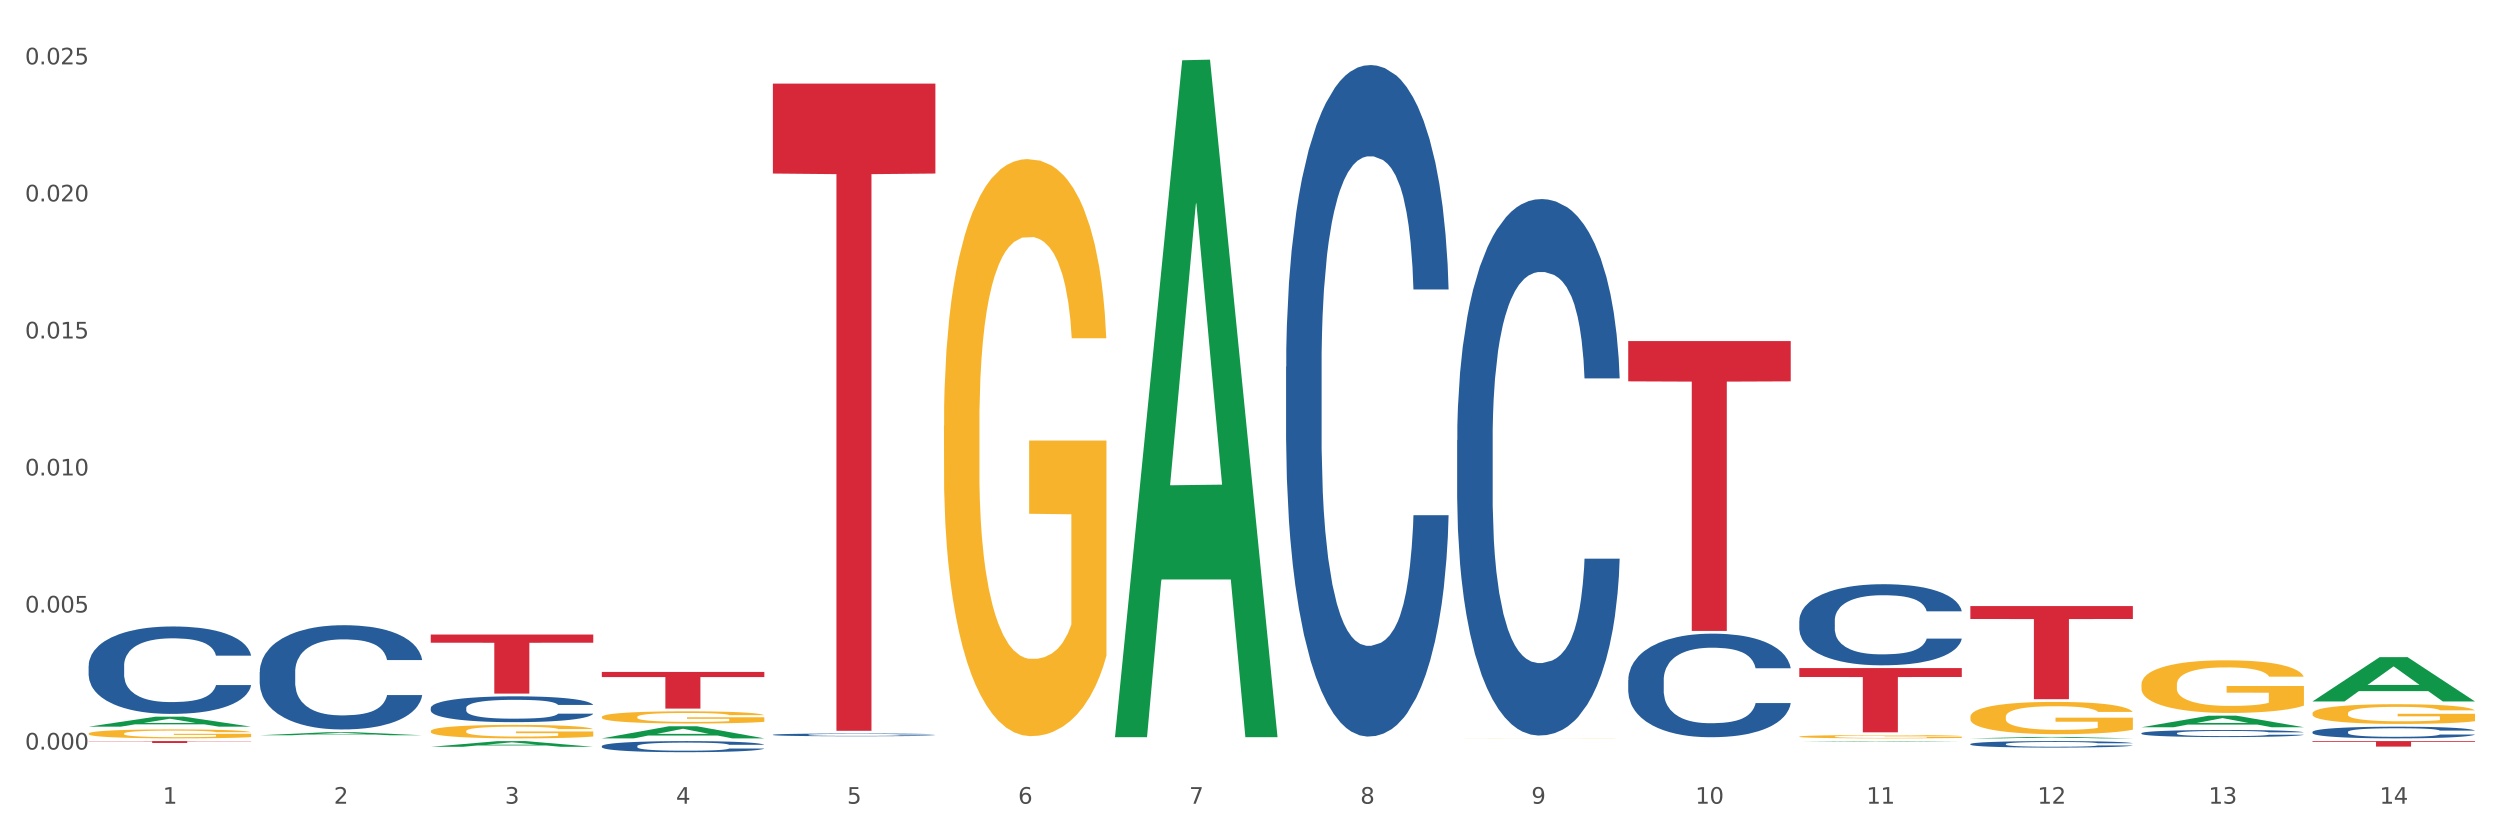 <?xml version="1.0" encoding="utf-8" standalone="no"?>
<!DOCTYPE svg PUBLIC "-//W3C//DTD SVG 1.1//EN"
  "http://www.w3.org/Graphics/SVG/1.1/DTD/svg11.dtd">
<svg xmlns:xlink="http://www.w3.org/1999/xlink" width="1080pt" height="360pt" viewBox="0 0 1080 360" xmlns="http://www.w3.org/2000/svg" version="1.1">
 <rect x="0" y="0" width="1080" height="360" fill="#333333" stroke="none"/>
 <defs>
  <style type="text/css">*{stroke-linejoin: round; stroke-linecap: butt}</style>
 </defs>
 <g id="figure_1">
  <g id="patch_1">
   <path d="M 0 360 
L 1080 360 
L 1080 0 
L 0 0 
z
" style="fill: #ffffff; stroke: #ffffff; stroke-linejoin: miter"/>
  </g>
  <g id="axes_1">
   <g id="matplotlib.axis_1">
    <g id="xtick_1">
     <g id="text_1">
      <!-- 1 -->
      <g style="fill: #4d4d4d" transform="translate(70.332 347.204) scale(0.096 -0.096)">
       <defs>
        <path id="DejaVuSans-31" d="M 794 531 
L 1825 531 
L 1825 4091 
L 703 3866 
L 703 4441 
L 1819 4666 
L 2450 4666 
L 2450 531 
L 3481 531 
L 3481 0 
L 794 0 
L 794 531 
z
" transform="scale(0.016)"/>
       </defs>
       <use xlink:href="#DejaVuSans-31"/>
      </g>
     </g>
    </g>
    <g id="xtick_2">
     <g id="text_2">
      <!-- 2 -->
      <g style="fill: #4d4d4d" transform="translate(144.233 347.204) scale(0.096 -0.096)">
       <defs>
        <path id="DejaVuSans-32" d="M 1228 531 
L 3431 531 
L 3431 0 
L 469 0 
L 469 531 
Q 828 903 1448 1529 
Q 2069 2156 2228 2338 
Q 2531 2678 2651 2914 
Q 2772 3150 2772 3378 
Q 2772 3750 2511 3984 
Q 2250 4219 1831 4219 
Q 1534 4219 1204 4116 
Q 875 4013 500 3803 
L 500 4441 
Q 881 4594 1212 4672 
Q 1544 4750 1819 4750 
Q 2544 4750 2975 4387 
Q 3406 4025 3406 3419 
Q 3406 3131 3298 2873 
Q 3191 2616 2906 2266 
Q 2828 2175 2409 1742 
Q 1991 1309 1228 531 
z
" transform="scale(0.016)"/>
       </defs>
       <use xlink:href="#DejaVuSans-32"/>
      </g>
     </g>
    </g>
    <g id="xtick_3">
     <g id="text_3">
      <!-- 3 -->
      <g style="fill: #4d4d4d" transform="translate(218.134 347.204) scale(0.096 -0.096)">
       <defs>
        <path id="DejaVuSans-33" d="M 2597 2516 
Q 3050 2419 3304 2112 
Q 3559 1806 3559 1356 
Q 3559 666 3084 287 
Q 2609 -91 1734 -91 
Q 1441 -91 1130 -33 
Q 819 25 488 141 
L 488 750 
Q 750 597 1062 519 
Q 1375 441 1716 441 
Q 2309 441 2620 675 
Q 2931 909 2931 1356 
Q 2931 1769 2642 2001 
Q 2353 2234 1838 2234 
L 1294 2234 
L 1294 2753 
L 1863 2753 
Q 2328 2753 2575 2939 
Q 2822 3125 2822 3475 
Q 2822 3834 2567 4026 
Q 2313 4219 1838 4219 
Q 1578 4219 1281 4162 
Q 984 4106 628 3988 
L 628 4550 
Q 988 4650 1302 4700 
Q 1616 4750 1894 4750 
Q 2613 4750 3031 4423 
Q 3450 4097 3450 3541 
Q 3450 3153 3228 2886 
Q 3006 2619 2597 2516 
z
" transform="scale(0.016)"/>
       </defs>
       <use xlink:href="#DejaVuSans-33"/>
      </g>
     </g>
    </g>
    <g id="xtick_4">
     <g id="text_4">
      <!-- 4 -->
      <g style="fill: #4d4d4d" transform="translate(292.034 347.204) scale(0.096 -0.096)">
       <defs>
        <path id="DejaVuSans-34" d="M 2419 4116 
L 825 1625 
L 2419 1625 
L 2419 4116 
z
M 2253 4666 
L 3047 4666 
L 3047 1625 
L 3713 1625 
L 3713 1100 
L 3047 1100 
L 3047 0 
L 2419 0 
L 2419 1100 
L 313 1100 
L 313 1709 
L 2253 4666 
z
" transform="scale(0.016)"/>
       </defs>
       <use xlink:href="#DejaVuSans-34"/>
      </g>
     </g>
    </g>
    <g id="xtick_5">
     <g id="text_5">
      <!-- 5 -->
      <g style="fill: #4d4d4d" transform="translate(365.935 347.204) scale(0.096 -0.096)">
       <defs>
        <path id="DejaVuSans-35" d="M 691 4666 
L 3169 4666 
L 3169 4134 
L 1269 4134 
L 1269 2991 
Q 1406 3038 1543 3061 
Q 1681 3084 1819 3084 
Q 2600 3084 3056 2656 
Q 3513 2228 3513 1497 
Q 3513 744 3044 326 
Q 2575 -91 1722 -91 
Q 1428 -91 1123 -41 
Q 819 9 494 109 
L 494 744 
Q 775 591 1075 516 
Q 1375 441 1709 441 
Q 2250 441 2565 725 
Q 2881 1009 2881 1497 
Q 2881 1984 2565 2268 
Q 2250 2553 1709 2553 
Q 1456 2553 1204 2497 
Q 953 2441 691 2322 
L 691 4666 
z
" transform="scale(0.016)"/>
       </defs>
       <use xlink:href="#DejaVuSans-35"/>
      </g>
     </g>
    </g>
    <g id="xtick_6">
     <g id="text_6">
      <!-- 6 -->
      <g style="fill: #4d4d4d" transform="translate(439.836 347.204) scale(0.096 -0.096)">
       <defs>
        <path id="DejaVuSans-36" d="M 2113 2584 
Q 1688 2584 1439 2293 
Q 1191 2003 1191 1497 
Q 1191 994 1439 701 
Q 1688 409 2113 409 
Q 2538 409 2786 701 
Q 3034 994 3034 1497 
Q 3034 2003 2786 2293 
Q 2538 2584 2113 2584 
z
M 3366 4563 
L 3366 3988 
Q 3128 4100 2886 4159 
Q 2644 4219 2406 4219 
Q 1781 4219 1451 3797 
Q 1122 3375 1075 2522 
Q 1259 2794 1537 2939 
Q 1816 3084 2150 3084 
Q 2853 3084 3261 2657 
Q 3669 2231 3669 1497 
Q 3669 778 3244 343 
Q 2819 -91 2113 -91 
Q 1303 -91 875 529 
Q 447 1150 447 2328 
Q 447 3434 972 4092 
Q 1497 4750 2381 4750 
Q 2619 4750 2861 4703 
Q 3103 4656 3366 4563 
z
" transform="scale(0.016)"/>
       </defs>
       <use xlink:href="#DejaVuSans-36"/>
      </g>
     </g>
    </g>
    <g id="xtick_7">
     <g id="text_7">
      <!-- 7 -->
      <g style="fill: #4d4d4d" transform="translate(513.737 347.204) scale(0.096 -0.096)">
       <defs>
        <path id="DejaVuSans-37" d="M 525 4666 
L 3525 4666 
L 3525 4397 
L 1831 0 
L 1172 0 
L 2766 4134 
L 525 4134 
L 525 4666 
z
" transform="scale(0.016)"/>
       </defs>
       <use xlink:href="#DejaVuSans-37"/>
      </g>
     </g>
    </g>
    <g id="xtick_8">
     <g id="text_8">
      <!-- 8 -->
      <g style="fill: #4d4d4d" transform="translate(587.638 347.204) scale(0.096 -0.096)">
       <defs>
        <path id="DejaVuSans-38" d="M 2034 2216 
Q 1584 2216 1326 1975 
Q 1069 1734 1069 1313 
Q 1069 891 1326 650 
Q 1584 409 2034 409 
Q 2484 409 2743 651 
Q 3003 894 3003 1313 
Q 3003 1734 2745 1975 
Q 2488 2216 2034 2216 
z
M 1403 2484 
Q 997 2584 770 2862 
Q 544 3141 544 3541 
Q 544 4100 942 4425 
Q 1341 4750 2034 4750 
Q 2731 4750 3128 4425 
Q 3525 4100 3525 3541 
Q 3525 3141 3298 2862 
Q 3072 2584 2669 2484 
Q 3125 2378 3379 2068 
Q 3634 1759 3634 1313 
Q 3634 634 3220 271 
Q 2806 -91 2034 -91 
Q 1263 -91 848 271 
Q 434 634 434 1313 
Q 434 1759 690 2068 
Q 947 2378 1403 2484 
z
M 1172 3481 
Q 1172 3119 1398 2916 
Q 1625 2713 2034 2713 
Q 2441 2713 2670 2916 
Q 2900 3119 2900 3481 
Q 2900 3844 2670 4047 
Q 2441 4250 2034 4250 
Q 1625 4250 1398 4047 
Q 1172 3844 1172 3481 
z
" transform="scale(0.016)"/>
       </defs>
       <use xlink:href="#DejaVuSans-38"/>
      </g>
     </g>
    </g>
    <g id="xtick_9">
     <g id="text_9">
      <!-- 9 -->
      <g style="fill: #4d4d4d" transform="translate(661.539 347.204) scale(0.096 -0.096)">
       <defs>
        <path id="DejaVuSans-39" d="M 703 97 
L 703 672 
Q 941 559 1184 500 
Q 1428 441 1663 441 
Q 2288 441 2617 861 
Q 2947 1281 2994 2138 
Q 2813 1869 2534 1725 
Q 2256 1581 1919 1581 
Q 1219 1581 811 2004 
Q 403 2428 403 3163 
Q 403 3881 828 4315 
Q 1253 4750 1959 4750 
Q 2769 4750 3195 4129 
Q 3622 3509 3622 2328 
Q 3622 1225 3098 567 
Q 2575 -91 1691 -91 
Q 1453 -91 1209 -44 
Q 966 3 703 97 
z
M 1959 2075 
Q 2384 2075 2632 2365 
Q 2881 2656 2881 3163 
Q 2881 3666 2632 3958 
Q 2384 4250 1959 4250 
Q 1534 4250 1286 3958 
Q 1038 3666 1038 3163 
Q 1038 2656 1286 2365 
Q 1534 2075 1959 2075 
z
" transform="scale(0.016)"/>
       </defs>
       <use xlink:href="#DejaVuSans-39"/>
      </g>
     </g>
    </g>
    <g id="xtick_10">
     <g id="text_10">
      <!-- 10 -->
      <g style="fill: #4d4d4d" transform="translate(732.386 347.204) scale(0.096 -0.096)">
       <defs>
        <path id="DejaVuSans-30" d="M 2034 4250 
Q 1547 4250 1301 3770 
Q 1056 3291 1056 2328 
Q 1056 1369 1301 889 
Q 1547 409 2034 409 
Q 2525 409 2770 889 
Q 3016 1369 3016 2328 
Q 3016 3291 2770 3770 
Q 2525 4250 2034 4250 
z
M 2034 4750 
Q 2819 4750 3233 4129 
Q 3647 3509 3647 2328 
Q 3647 1150 3233 529 
Q 2819 -91 2034 -91 
Q 1250 -91 836 529 
Q 422 1150 422 2328 
Q 422 3509 836 4129 
Q 1250 4750 2034 4750 
z
" transform="scale(0.016)"/>
       </defs>
       <use xlink:href="#DejaVuSans-31"/>
       <use xlink:href="#DejaVuSans-30" transform="translate(63.623 0)"/>
      </g>
     </g>
    </g>
    <g id="xtick_11">
     <g id="text_11">
      <!-- 11 -->
      <g style="fill: #4d4d4d" transform="translate(806.287 347.204) scale(0.096 -0.096)">
       <use xlink:href="#DejaVuSans-31"/>
       <use xlink:href="#DejaVuSans-31" transform="translate(63.623 0)"/>
      </g>
     </g>
    </g>
    <g id="xtick_12">
     <g id="text_12">
      <!-- 12 -->
      <g style="fill: #4d4d4d" transform="translate(880.187 347.204) scale(0.096 -0.096)">
       <use xlink:href="#DejaVuSans-31"/>
       <use xlink:href="#DejaVuSans-32" transform="translate(63.623 0)"/>
      </g>
     </g>
    </g>
    <g id="xtick_13">
     <g id="text_13">
      <!-- 13 -->
      <g style="fill: #4d4d4d" transform="translate(954.088 347.204) scale(0.096 -0.096)">
       <use xlink:href="#DejaVuSans-31"/>
       <use xlink:href="#DejaVuSans-33" transform="translate(63.623 0)"/>
      </g>
     </g>
    </g>
    <g id="xtick_14">
     <g id="text_14">
      <!-- 14 -->
      <g style="fill: #4d4d4d" transform="translate(1027.989 347.204) scale(0.096 -0.096)">
       <use xlink:href="#DejaVuSans-31"/>
       <use xlink:href="#DejaVuSans-34" transform="translate(63.623 0)"/>
      </g>
     </g>
    </g>
    <g id="xtick_15"/>
    <g id="xtick_16"/>
    <g id="xtick_17"/>
    <g id="xtick_18"/>
    <g id="xtick_19"/>
    <g id="xtick_20"/>
    <g id="xtick_21"/>
    <g id="xtick_22"/>
    <g id="xtick_23"/>
    <g id="xtick_24"/>
    <g id="xtick_25"/>
    <g id="xtick_26"/>
    <g id="xtick_27"/>
   </g>
   <g id="matplotlib.axis_2">
    <g id="ytick_1">
     <g id="text_15">
      <!-- 0.000 -->
      <g style="fill: #4d4d4d" transform="translate(10.8 323.803) scale(0.096 -0.096)">
       <defs>
        <path id="DejaVuSans-2e" d="M 684 794 
L 1344 794 
L 1344 0 
L 684 0 
L 684 794 
z
" transform="scale(0.016)"/>
       </defs>
       <use xlink:href="#DejaVuSans-30"/>
       <use xlink:href="#DejaVuSans-2e" transform="translate(63.623 0)"/>
       <use xlink:href="#DejaVuSans-30" transform="translate(95.41 0)"/>
       <use xlink:href="#DejaVuSans-30" transform="translate(159.033 0)"/>
       <use xlink:href="#DejaVuSans-30" transform="translate(222.656 0)"/>
      </g>
     </g>
    </g>
    <g id="ytick_2">
     <g id="text_16">
      <!-- 0.005 -->
      <g style="fill: #4d4d4d" transform="translate(10.8 264.605) scale(0.096 -0.096)">
       <use xlink:href="#DejaVuSans-30"/>
       <use xlink:href="#DejaVuSans-2e" transform="translate(63.623 0)"/>
       <use xlink:href="#DejaVuSans-30" transform="translate(95.41 0)"/>
       <use xlink:href="#DejaVuSans-30" transform="translate(159.033 0)"/>
       <use xlink:href="#DejaVuSans-35" transform="translate(222.656 0)"/>
      </g>
     </g>
    </g>
    <g id="ytick_3">
     <g id="text_17">
      <!-- 0.010 -->
      <g style="fill: #4d4d4d" transform="translate(10.8 205.407) scale(0.096 -0.096)">
       <use xlink:href="#DejaVuSans-30"/>
       <use xlink:href="#DejaVuSans-2e" transform="translate(63.623 0)"/>
       <use xlink:href="#DejaVuSans-30" transform="translate(95.41 0)"/>
       <use xlink:href="#DejaVuSans-31" transform="translate(159.033 0)"/>
       <use xlink:href="#DejaVuSans-30" transform="translate(222.656 0)"/>
      </g>
     </g>
    </g>
    <g id="ytick_4">
     <g id="text_18">
      <!-- 0.015 -->
      <g style="fill: #4d4d4d" transform="translate(10.8 146.21) scale(0.096 -0.096)">
       <use xlink:href="#DejaVuSans-30"/>
       <use xlink:href="#DejaVuSans-2e" transform="translate(63.623 0)"/>
       <use xlink:href="#DejaVuSans-30" transform="translate(95.41 0)"/>
       <use xlink:href="#DejaVuSans-31" transform="translate(159.033 0)"/>
       <use xlink:href="#DejaVuSans-35" transform="translate(222.656 0)"/>
      </g>
     </g>
    </g>
    <g id="ytick_5">
     <g id="text_19">
      <!-- 0.020 -->
      <g style="fill: #4d4d4d" transform="translate(10.8 87.012) scale(0.096 -0.096)">
       <use xlink:href="#DejaVuSans-30"/>
       <use xlink:href="#DejaVuSans-2e" transform="translate(63.623 0)"/>
       <use xlink:href="#DejaVuSans-30" transform="translate(95.41 0)"/>
       <use xlink:href="#DejaVuSans-32" transform="translate(159.033 0)"/>
       <use xlink:href="#DejaVuSans-30" transform="translate(222.656 0)"/>
      </g>
     </g>
    </g>
    <g id="ytick_6">
     <g id="text_20">
      <!-- 0.025 -->
      <g style="fill: #4d4d4d" transform="translate(10.8 27.814) scale(0.096 -0.096)">
       <use xlink:href="#DejaVuSans-30"/>
       <use xlink:href="#DejaVuSans-2e" transform="translate(63.623 0)"/>
       <use xlink:href="#DejaVuSans-30" transform="translate(95.41 0)"/>
       <use xlink:href="#DejaVuSans-32" transform="translate(159.033 0)"/>
       <use xlink:href="#DejaVuSans-35" transform="translate(222.656 0)"/>
      </g>
     </g>
    </g>
    <g id="ytick_7"/>
    <g id="ytick_8"/>
    <g id="ytick_9"/>
    <g id="ytick_10"/>
    <g id="ytick_11"/>
   </g>
   <g id="PolyCollection_1">
    <path d="M 38.283 313.918 
L 38.355 313.914 
L 67.306 309.589 
L 79.321 309.585 
L 108.489 313.927 
L 94.592 313.927 
L 88.296 312.916 
L 58.404 312.916 
L 58.187 312.932 
L 52.107 313.927 
L 38.283 313.927 
L 38.283 313.918 
L 62.167 312.312 
L 84.532 312.308 
L 73.458 310.51 
L 73.314 310.502 
L 73.169 310.514 
L 62.095 312.308 
L 62.167 312.312 
L 38.283 313.918 
z
" clip-path="url(#pe079152e1b)" style="fill: #109648"/>
    <path d="M 112.184 317.634 
L 112.256 317.633 
L 141.207 316.308 
L 153.222 316.306 
L 182.39 317.637 
L 168.493 317.637 
L 162.196 317.327 
L 132.305 317.327 
L 132.088 317.332 
L 126.008 317.637 
L 112.184 317.637 
L 112.184 317.634 
L 136.068 317.142 
L 158.433 317.141 
L 147.359 316.59 
L 147.214 316.587 
L 147.07 316.591 
L 135.996 317.141 
L 136.068 317.142 
L 112.184 317.634 
z
" clip-path="url(#pe079152e1b)" style="fill: #109648"/>
    <path d="M 481.688 317.931 
L 481.761 317.656 
L 510.711 26.034 
L 522.726 25.759 
L 551.894 318.481 
L 537.998 318.481 
L 531.701 250.317 
L 501.809 250.317 
L 501.592 251.416 
L 495.512 318.481 
L 481.688 318.481 
L 481.688 317.931 
L 505.573 209.638 
L 527.937 209.363 
L 516.863 88.152 
L 516.719 87.602 
L 516.574 88.427 
L 505.5 209.363 
L 505.573 209.638 
L 481.688 317.931 
z
" clip-path="url(#pe079152e1b)" style="fill: #109648"/>
    <path d="M 259.986 318.968 
L 260.058 318.963 
L 289.009 313.741 
L 301.023 313.736 
L 330.191 318.978 
L 316.295 318.978 
L 309.998 317.757 
L 280.106 317.757 
L 279.889 317.777 
L 273.81 318.978 
L 259.986 318.978 
L 259.986 318.968 
L 283.87 317.029 
L 306.235 317.024 
L 295.161 314.853 
L 295.016 314.844 
L 294.871 314.858 
L 283.798 317.024 
L 283.87 317.029 
L 259.986 318.968 
z
" clip-path="url(#pe079152e1b)" style="fill: #109648"/>
    <path d="M 186.085 322.622 
L 186.157 322.62 
L 215.108 320.158 
L 227.123 320.155 
L 256.291 322.627 
L 242.394 322.627 
L 236.097 322.051 
L 206.206 322.051 
L 205.988 322.061 
L 199.909 322.627 
L 186.085 322.627 
L 186.085 322.622 
L 209.969 321.708 
L 232.334 321.706 
L 221.26 320.682 
L 221.115 320.678 
L 220.97 320.685 
L 209.897 321.706 
L 209.969 321.708 
L 186.085 322.622 
z
" clip-path="url(#pe079152e1b)" style="fill: #109648"/>
    <path d="M 186.085 315.845 
L 186.168 315.839 
L 186.168 315.648 
L 186.333 315.483 
L 187.162 315.084 
L 188.406 314.754 
L 189.317 314.579 
L 190.229 314.435 
L 191.307 314.291 
L 192.633 314.142 
L 195.037 313.924 
L 196.529 313.813 
L 198.352 313.696 
L 201.668 313.525 
L 204.071 313.43 
L 206.558 313.35 
L 210.619 313.254 
L 213.272 313.212 
L 216.09 313.18 
L 219.488 313.158 
L 222.058 313.153 
L 227.694 313.169 
L 232.502 313.217 
L 234.823 313.254 
L 237.807 313.318 
L 239.381 313.361 
L 241.951 313.446 
L 244.603 313.557 
L 246.427 313.653 
L 249.162 313.834 
L 251.234 314.015 
L 253.141 314.238 
L 254.135 314.393 
L 254.881 314.536 
L 255.545 314.701 
L 256.208 314.962 
L 241.288 314.962 
L 240.708 314.776 
L 239.796 314.6 
L 238.47 314.43 
L 237.309 314.323 
L 235.32 314.19 
L 233.496 314.105 
L 231.59 314.041 
L 229.269 313.988 
L 227.446 313.962 
L 224.876 313.94 
L 219.82 313.946 
L 216.422 313.988 
L 214.101 314.041 
L 212.609 314.089 
L 211.283 314.142 
L 209.791 314.217 
L 208.05 314.329 
L 206.807 314.43 
L 205.563 314.557 
L 204.569 314.685 
L 203.657 314.834 
L 202.911 314.994 
L 202.331 315.159 
L 201.833 315.361 
L 201.419 315.696 
L 201.419 316.425 
L 201.585 316.589 
L 201.999 316.808 
L 202.496 316.972 
L 203.325 317.169 
L 204.071 317.302 
L 205.48 317.494 
L 207.055 317.653 
L 208.299 317.754 
L 209.542 317.84 
L 211.697 317.957 
L 214.101 318.052 
L 216.173 318.111 
L 218.991 318.164 
L 220.898 318.185 
L 222.555 318.196 
L 226.617 318.196 
L 229.518 318.18 
L 232.75 318.143 
L 235.237 318.095 
L 237.309 318.036 
L 239.63 317.941 
L 241.122 317.85 
L 241.122 316.738 
L 222.887 316.733 
L 222.887 315.994 
L 256.291 315.994 
L 256.291 318.164 
L 254.881 318.276 
L 253.307 318.377 
L 251.649 318.467 
L 249.162 318.579 
L 246.178 318.685 
L 243.526 318.76 
L 240.708 318.824 
L 237.392 318.882 
L 233.082 318.935 
L 230.43 318.957 
L 227.114 318.973 
L 223.218 318.978 
L 219.82 318.967 
L 216.504 318.941 
L 213.023 318.893 
L 209.625 318.824 
L 207.055 318.754 
L 204.486 318.669 
L 201.75 318.558 
L 199.595 318.451 
L 197.938 318.356 
L 196.114 318.233 
L 194.125 318.074 
L 192.633 317.93 
L 191.307 317.781 
L 189.898 317.59 
L 188.903 317.425 
L 187.908 317.217 
L 187.328 317.063 
L 186.665 316.824 
L 186.168 316.488 
L 186.085 315.845 
z
" clip-path="url(#pe079152e1b)" style="fill: #f7b32b"/>
    <path d="M 259.986 309.727 
L 260.068 309.722 
L 260.068 309.549 
L 260.234 309.4 
L 261.063 309.04 
L 262.306 308.742 
L 263.218 308.583 
L 264.13 308.453 
L 265.208 308.324 
L 266.534 308.189 
L 268.937 307.992 
L 270.429 307.891 
L 272.253 307.785 
L 275.568 307.631 
L 277.972 307.545 
L 280.459 307.473 
L 284.52 307.386 
L 287.173 307.348 
L 289.991 307.319 
L 293.389 307.3 
L 295.959 307.295 
L 301.595 307.309 
L 306.403 307.352 
L 308.724 307.386 
L 311.707 307.444 
L 313.282 307.482 
L 315.852 307.559 
L 318.504 307.66 
L 320.328 307.747 
L 323.063 307.91 
L 325.135 308.074 
L 327.042 308.275 
L 328.036 308.415 
L 328.782 308.545 
L 329.445 308.694 
L 330.109 308.929 
L 315.189 308.929 
L 314.609 308.761 
L 313.697 308.602 
L 312.371 308.449 
L 311.21 308.352 
L 309.221 308.232 
L 307.397 308.155 
L 305.491 308.098 
L 303.17 308.05 
L 301.347 308.025 
L 298.777 308.006 
L 293.721 308.011 
L 290.322 308.05 
L 288.002 308.098 
L 286.51 308.141 
L 285.183 308.189 
L 283.691 308.256 
L 281.951 308.357 
L 280.707 308.449 
L 279.464 308.564 
L 278.47 308.679 
L 277.558 308.814 
L 276.812 308.958 
L 276.232 309.107 
L 275.734 309.29 
L 275.32 309.593 
L 275.32 310.251 
L 275.486 310.4 
L 275.9 310.597 
L 276.397 310.746 
L 277.226 310.924 
L 277.972 311.044 
L 279.381 311.217 
L 280.956 311.362 
L 282.199 311.453 
L 283.443 311.53 
L 285.598 311.636 
L 288.002 311.722 
L 290.074 311.775 
L 292.892 311.823 
L 294.798 311.842 
L 296.456 311.852 
L 300.518 311.852 
L 303.419 311.838 
L 306.651 311.804 
L 309.138 311.761 
L 311.21 311.708 
L 313.531 311.621 
L 315.023 311.54 
L 315.023 310.535 
L 296.788 310.53 
L 296.788 309.862 
L 330.191 309.862 
L 330.191 311.823 
L 328.782 311.924 
L 327.207 312.015 
L 325.55 312.097 
L 323.063 312.198 
L 320.079 312.294 
L 317.427 312.362 
L 314.609 312.419 
L 311.293 312.472 
L 306.983 312.52 
L 304.33 312.539 
L 301.015 312.554 
L 297.119 312.559 
L 293.721 312.549 
L 290.405 312.525 
L 286.924 312.482 
L 283.526 312.419 
L 280.956 312.357 
L 278.387 312.28 
L 275.651 312.179 
L 273.496 312.083 
L 271.839 311.996 
L 270.015 311.886 
L 268.026 311.741 
L 266.534 311.612 
L 265.208 311.477 
L 263.798 311.304 
L 262.804 311.155 
L 261.809 310.967 
L 261.229 310.828 
L 260.566 310.612 
L 260.068 310.309 
L 259.986 309.727 
z
" clip-path="url(#pe079152e1b)" style="fill: #f7b32b"/>
    <path d="M 407.787 183.927 
L 407.87 183.699 
L 407.87 175.503 
L 408.036 168.445 
L 408.865 151.37 
L 410.108 137.254 
L 411.02 129.741 
L 411.932 123.594 
L 413.009 117.446 
L 414.335 111.072 
L 416.739 101.737 
L 418.231 96.956 
L 420.055 91.947 
L 423.37 84.661 
L 425.774 80.563 
L 428.261 77.148 
L 432.322 73.05 
L 434.974 71.229 
L 437.793 69.863 
L 441.191 68.952 
L 443.761 68.724 
L 449.397 69.407 
L 454.204 71.456 
L 456.525 73.05 
L 459.509 75.782 
L 461.084 77.604 
L 463.654 81.246 
L 466.306 86.028 
L 468.129 90.126 
L 470.865 97.867 
L 472.937 105.607 
L 474.843 115.17 
L 475.838 121.772 
L 476.584 127.919 
L 477.247 134.977 
L 477.91 146.133 
L 462.99 146.133 
L 462.41 138.165 
L 461.498 130.652 
L 460.172 123.366 
L 459.012 118.812 
L 457.023 113.121 
L 455.199 109.478 
L 453.293 106.746 
L 450.972 104.469 
L 449.148 103.331 
L 446.579 102.42 
L 441.523 102.648 
L 438.124 104.469 
L 435.803 106.746 
L 434.311 108.795 
L 432.985 111.072 
L 431.493 114.259 
L 429.753 119.04 
L 428.509 123.366 
L 427.266 128.83 
L 426.271 134.294 
L 425.359 140.669 
L 424.613 147.499 
L 424.033 154.557 
L 423.536 163.209 
L 423.122 177.552 
L 423.122 208.744 
L 423.287 215.801 
L 423.702 225.136 
L 424.199 232.194 
L 425.028 240.618 
L 425.774 246.31 
L 427.183 254.506 
L 428.758 261.336 
L 430.001 265.662 
L 431.244 269.305 
L 433.4 274.313 
L 435.803 278.412 
L 437.876 280.916 
L 440.694 283.193 
L 442.6 284.103 
L 444.258 284.559 
L 448.319 284.559 
L 451.22 283.876 
L 454.453 282.282 
L 456.94 280.233 
L 459.012 277.729 
L 461.333 273.63 
L 462.825 269.76 
L 462.825 222.176 
L 444.589 221.949 
L 444.589 190.302 
L 477.993 190.302 
L 477.993 283.193 
L 476.584 287.974 
L 475.009 292.3 
L 473.351 296.17 
L 470.865 300.951 
L 467.881 305.505 
L 465.228 308.692 
L 462.41 311.424 
L 459.095 313.929 
L 454.785 316.205 
L 452.132 317.116 
L 448.817 317.799 
L 444.921 318.027 
L 441.523 317.571 
L 438.207 316.433 
L 434.726 314.384 
L 431.327 311.424 
L 428.758 308.464 
L 426.188 304.822 
L 423.453 300.041 
L 421.298 295.487 
L 419.64 291.389 
L 417.817 286.152 
L 415.827 279.322 
L 414.335 273.175 
L 413.009 266.8 
L 411.6 258.604 
L 410.605 251.546 
L 409.611 242.667 
L 409.031 236.064 
L 408.368 225.819 
L 407.87 211.476 
L 407.787 183.927 
z
" clip-path="url(#pe079152e1b)" style="fill: #f7b32b"/>
    <path d="M 186.085 274.108 
L 256.291 274.108 
L 256.291 277.655 
L 228.674 277.679 
L 228.674 299.635 
L 213.535 299.635 
L 213.535 277.679 
L 186.085 277.655 
L 186.085 274.132 
L 186.085 274.108 
z
" clip-path="url(#pe079152e1b)" style="fill: #d62839"/>
    <path d="M 259.986 290.279 
L 330.191 290.279 
L 330.191 292.48 
L 302.575 292.495 
L 302.575 306.117 
L 287.436 306.117 
L 287.436 292.495 
L 259.986 292.48 
L 259.986 290.294 
L 259.986 290.279 
z
" clip-path="url(#pe079152e1b)" style="fill: #d62839"/>
    <path d="M 333.886 36.118 
L 404.092 36.118 
L 404.092 74.97 
L 376.476 75.233 
L 376.476 315.699 
L 361.337 315.699 
L 361.337 75.233 
L 333.886 74.97 
L 333.886 36.38 
L 333.886 36.118 
z
" clip-path="url(#pe079152e1b)" style="fill: #d62839"/>
    <path d="M 703.391 147.346 
L 773.597 147.346 
L 773.597 164.746 
L 745.98 164.864 
L 745.98 272.555 
L 730.841 272.555 
L 730.841 164.864 
L 703.391 164.746 
L 703.391 147.464 
L 703.391 147.346 
z
" clip-path="url(#pe079152e1b)" style="fill: #d62839"/>
    <path d="M 777.292 320.434 
L 777.364 320.434 
L 806.315 320.156 
L 818.329 320.155 
L 847.497 320.434 
L 833.601 320.434 
L 827.304 320.369 
L 797.412 320.369 
L 797.195 320.37 
L 791.116 320.434 
L 777.292 320.434 
L 777.292 320.434 
L 801.176 320.331 
L 823.541 320.33 
L 812.467 320.215 
L 812.322 320.214 
L 812.177 320.215 
L 801.104 320.33 
L 801.176 320.331 
L 777.292 320.434 
z
" clip-path="url(#pe079152e1b)" style="fill: #109648"/>
    <path d="M 38.283 320.155 
L 108.489 320.155 
L 108.489 320.269 
L 80.872 320.27 
L 80.872 320.974 
L 65.733 320.974 
L 65.733 320.27 
L 38.283 320.269 
L 38.283 320.156 
L 38.283 320.155 
z
" clip-path="url(#pe079152e1b)" style="fill: #d62839"/>
    <path d="M 777.292 318.207 
L 777.374 318.205 
L 777.374 318.158 
L 777.54 318.118 
L 778.369 318.019 
L 779.612 317.938 
L 780.524 317.895 
L 781.436 317.86 
L 782.514 317.824 
L 783.84 317.788 
L 786.243 317.734 
L 787.735 317.706 
L 789.559 317.678 
L 792.874 317.636 
L 795.278 317.612 
L 797.765 317.593 
L 801.826 317.569 
L 804.479 317.558 
L 807.297 317.551 
L 810.695 317.545 
L 813.265 317.544 
L 818.901 317.548 
L 823.709 317.56 
L 826.03 317.569 
L 829.013 317.585 
L 830.588 317.595 
L 833.158 317.616 
L 835.81 317.644 
L 837.634 317.667 
L 840.369 317.712 
L 842.441 317.756 
L 844.348 317.811 
L 845.342 317.849 
L 846.088 317.885 
L 846.751 317.925 
L 847.415 317.989 
L 832.495 317.989 
L 831.915 317.943 
L 831.003 317.9 
L 829.677 317.858 
L 828.516 317.832 
L 826.527 317.799 
L 824.703 317.778 
L 822.797 317.763 
L 820.476 317.75 
L 818.653 317.743 
L 816.083 317.738 
L 811.027 317.739 
L 807.628 317.75 
L 805.308 317.763 
L 803.816 317.775 
L 802.489 317.788 
L 800.997 317.806 
L 799.257 317.833 
L 798.014 317.858 
L 796.77 317.89 
L 795.776 317.921 
L 794.864 317.958 
L 794.118 317.997 
L 793.538 318.038 
L 793.04 318.087 
L 792.626 318.17 
L 792.626 318.349 
L 792.792 318.39 
L 793.206 318.444 
L 793.703 318.484 
L 794.532 318.533 
L 795.278 318.565 
L 796.687 318.613 
L 798.262 318.652 
L 799.505 318.677 
L 800.749 318.698 
L 802.904 318.726 
L 805.308 318.75 
L 807.38 318.764 
L 810.198 318.778 
L 812.104 318.783 
L 813.762 318.785 
L 817.824 318.785 
L 820.725 318.781 
L 823.957 318.772 
L 826.444 318.761 
L 828.516 318.746 
L 830.837 318.723 
L 832.329 318.7 
L 832.329 318.427 
L 814.094 318.425 
L 814.094 318.243 
L 847.497 318.243 
L 847.497 318.778 
L 846.088 318.805 
L 844.513 318.83 
L 842.856 318.852 
L 840.369 318.88 
L 837.385 318.906 
L 834.733 318.924 
L 831.915 318.94 
L 828.599 318.954 
L 824.289 318.967 
L 821.636 318.973 
L 818.321 318.977 
L 814.425 318.978 
L 811.027 318.975 
L 807.711 318.969 
L 804.23 318.957 
L 800.832 318.94 
L 798.262 318.923 
L 795.693 318.902 
L 792.957 318.874 
L 790.802 318.848 
L 789.145 318.825 
L 787.321 318.795 
L 785.332 318.755 
L 783.84 318.72 
L 782.514 318.683 
L 781.104 318.636 
L 780.11 318.596 
L 779.115 318.544 
L 778.535 318.507 
L 777.872 318.448 
L 777.374 318.365 
L 777.292 318.207 
z
" clip-path="url(#pe079152e1b)" style="fill: #f7b32b"/>
    <path d="M 629.49 318.955 
L 629.573 318.955 
L 629.573 318.954 
L 629.739 318.953 
L 630.567 318.95 
L 631.811 318.947 
L 632.722 318.946 
L 633.634 318.945 
L 634.712 318.944 
L 636.038 318.943 
L 638.442 318.942 
L 639.934 318.941 
L 641.757 318.94 
L 645.073 318.939 
L 647.476 318.938 
L 649.963 318.937 
L 654.025 318.937 
L 656.677 318.936 
L 659.495 318.936 
L 662.894 318.936 
L 665.463 318.936 
L 671.099 318.936 
L 675.907 318.936 
L 678.228 318.937 
L 681.212 318.937 
L 682.787 318.937 
L 685.356 318.938 
L 688.009 318.939 
L 689.832 318.94 
L 692.567 318.941 
L 694.64 318.942 
L 696.546 318.944 
L 697.541 318.945 
L 698.287 318.946 
L 698.95 318.947 
L 699.613 318.949 
L 684.693 318.949 
L 684.113 318.948 
L 683.201 318.946 
L 681.875 318.945 
L 680.714 318.944 
L 678.725 318.943 
L 676.902 318.943 
L 674.995 318.942 
L 672.674 318.942 
L 670.851 318.942 
L 668.281 318.942 
L 663.225 318.942 
L 659.827 318.942 
L 657.506 318.942 
L 656.014 318.943 
L 654.688 318.943 
L 653.196 318.944 
L 651.455 318.944 
L 650.212 318.945 
L 648.968 318.946 
L 647.974 318.947 
L 647.062 318.948 
L 646.316 318.949 
L 645.736 318.95 
L 645.239 318.952 
L 644.824 318.954 
L 644.824 318.96 
L 644.99 318.961 
L 645.404 318.962 
L 645.902 318.963 
L 646.731 318.965 
L 647.476 318.966 
L 648.886 318.967 
L 650.46 318.968 
L 651.704 318.969 
L 652.947 318.97 
L 655.102 318.971 
L 657.506 318.971 
L 659.578 318.972 
L 662.396 318.972 
L 664.303 318.972 
L 665.96 318.972 
L 670.022 318.972 
L 672.923 318.972 
L 676.156 318.972 
L 678.642 318.972 
L 680.714 318.971 
L 683.035 318.97 
L 684.527 318.97 
L 684.527 318.962 
L 666.292 318.962 
L 666.292 318.956 
L 699.696 318.956 
L 699.696 318.972 
L 698.287 318.973 
L 696.712 318.974 
L 695.054 318.974 
L 692.567 318.975 
L 689.583 318.976 
L 686.931 318.976 
L 684.113 318.977 
L 680.797 318.977 
L 676.487 318.978 
L 673.835 318.978 
L 670.519 318.978 
L 666.624 318.978 
L 663.225 318.978 
L 659.91 318.978 
L 656.428 318.977 
L 653.03 318.977 
L 650.46 318.976 
L 647.891 318.976 
L 645.156 318.975 
L 643.001 318.974 
L 641.343 318.973 
L 639.519 318.973 
L 637.53 318.971 
L 636.038 318.97 
L 634.712 318.969 
L 633.303 318.968 
L 632.308 318.967 
L 631.313 318.965 
L 630.733 318.964 
L 630.07 318.962 
L 629.573 318.96 
L 629.49 318.955 
z
" clip-path="url(#pe079152e1b)" style="fill: #f7b32b"/>
    <path d="M 998.994 316.195 
L 999.077 316.19 
L 999.077 316.061 
L 999.326 315.885 
L 1000.239 315.562 
L 1001.401 315.318 
L 1003.392 315.032 
L 1004.471 314.912 
L 1005.882 314.778 
L 1008.786 314.561 
L 1012.106 314.376 
L 1014.43 314.275 
L 1016.172 314.21 
L 1020.073 314.095 
L 1022.313 314.044 
L 1024.637 314.002 
L 1026.628 313.975 
L 1029.948 313.942 
L 1032.603 313.928 
L 1035.674 313.924 
L 1038.246 313.928 
L 1041.649 313.947 
L 1046.628 314.002 
L 1048.537 314.035 
L 1051.109 314.09 
L 1053.765 314.164 
L 1055.922 314.238 
L 1058.412 314.344 
L 1060.984 314.482 
L 1063.474 314.658 
L 1065.217 314.819 
L 1066.627 314.99 
L 1067.872 315.198 
L 1068.785 315.424 
L 1069.2 315.613 
L 1054.014 315.613 
L 1053.599 315.442 
L 1052.769 315.258 
L 1051.939 315.133 
L 1051.026 315.032 
L 1049.615 314.916 
L 1048.371 314.842 
L 1046.296 314.755 
L 1044.387 314.699 
L 1042.811 314.667 
L 1040.902 314.639 
L 1036.836 314.611 
L 1033.931 314.611 
L 1032.105 314.621 
L 1029.865 314.644 
L 1027.956 314.676 
L 1025.716 314.731 
L 1023.973 314.792 
L 1022.23 314.87 
L 1021.234 314.925 
L 1019.741 315.027 
L 1018.745 315.11 
L 1017.417 315.253 
L 1016.67 315.355 
L 1015.342 315.618 
L 1014.761 315.812 
L 1014.512 315.945 
L 1014.347 316.093 
L 1014.347 316.813 
L 1014.844 317.136 
L 1015.259 317.275 
L 1015.923 317.432 
L 1017.168 317.635 
L 1018.994 317.833 
L 1020.902 317.976 
L 1022.479 318.064 
L 1023.973 318.129 
L 1025.467 318.179 
L 1027.292 318.226 
L 1028.786 318.253 
L 1031.027 318.281 
L 1033.682 318.295 
L 1035.757 318.295 
L 1039.989 318.272 
L 1041.898 318.249 
L 1043.723 318.216 
L 1045.715 318.166 
L 1047.292 318.11 
L 1048.205 318.069 
L 1049.698 317.981 
L 1050.86 317.889 
L 1051.856 317.782 
L 1052.52 317.69 
L 1053.267 317.552 
L 1053.848 317.395 
L 1054.014 317.312 
L 1069.2 317.312 
L 1068.868 317.478 
L 1068.287 317.639 
L 1067.125 317.856 
L 1066.213 317.981 
L 1064.802 318.133 
L 1063.308 318.262 
L 1061.233 318.406 
L 1059.325 318.512 
L 1057.333 318.604 
L 1055.175 318.687 
L 1051.275 318.803 
L 1049.864 318.835 
L 1046.877 318.89 
L 1044.553 318.923 
L 1041.151 318.955 
L 1037.665 318.973 
L 1034.014 318.978 
L 1030.778 318.969 
L 1027.209 318.941 
L 1024.969 318.913 
L 1022.479 318.872 
L 1019.575 318.807 
L 1016.836 318.729 
L 1014.264 318.636 
L 1011.857 318.53 
L 1009.616 318.41 
L 1006.712 318.212 
L 1004.554 318.018 
L 1002.977 317.838 
L 1001.899 317.686 
L 1000.82 317.492 
L 1000.239 317.358 
L 999.326 317.035 
L 998.994 316.735 
L 998.994 316.195 
z
" clip-path="url(#pe079152e1b)" style="fill: #255c99"/>
    <path d="M 112.184 290.324 
L 112.267 290.283 
L 112.267 289.132 
L 112.516 287.568 
L 113.429 284.689 
L 114.59 282.509 
L 116.582 279.959 
L 117.661 278.889 
L 119.072 277.696 
L 121.976 275.763 
L 125.296 274.117 
L 127.619 273.212 
L 129.362 272.637 
L 133.262 271.608 
L 135.503 271.156 
L 137.826 270.785 
L 139.818 270.539 
L 143.137 270.251 
L 145.793 270.127 
L 148.863 270.086 
L 151.436 270.127 
L 154.838 270.292 
L 159.818 270.785 
L 161.726 271.073 
L 164.299 271.567 
L 166.954 272.225 
L 169.112 272.883 
L 171.602 273.829 
L 174.174 275.064 
L 176.664 276.627 
L 178.406 278.066 
L 179.817 279.588 
L 181.062 281.439 
L 181.975 283.455 
L 182.39 285.142 
L 167.203 285.142 
L 166.788 283.62 
L 165.959 281.974 
L 165.129 280.864 
L 164.216 279.959 
L 162.805 278.93 
L 161.56 278.272 
L 159.486 277.49 
L 157.577 276.997 
L 156 276.709 
L 154.092 276.462 
L 150.025 276.215 
L 147.121 276.215 
L 145.295 276.298 
L 143.055 276.503 
L 141.146 276.791 
L 138.905 277.285 
L 137.163 277.82 
L 135.42 278.519 
L 134.424 279.012 
L 132.93 279.917 
L 131.934 280.658 
L 130.607 281.933 
L 129.86 282.838 
L 128.532 285.183 
L 127.951 286.91 
L 127.702 288.103 
L 127.536 289.42 
L 127.536 295.837 
L 128.034 298.716 
L 128.449 299.95 
L 129.113 301.349 
L 130.358 303.159 
L 132.183 304.927 
L 134.092 306.203 
L 135.669 306.984 
L 137.163 307.56 
L 138.656 308.012 
L 140.482 308.424 
L 141.976 308.671 
L 144.216 308.917 
L 146.872 309.041 
L 148.946 309.041 
L 153.179 308.835 
L 155.087 308.629 
L 156.913 308.342 
L 158.905 307.889 
L 160.481 307.395 
L 161.394 307.025 
L 162.888 306.244 
L 164.05 305.421 
L 165.046 304.475 
L 165.71 303.652 
L 166.456 302.418 
L 167.037 301.02 
L 167.203 300.279 
L 182.39 300.279 
L 182.058 301.76 
L 181.477 303.2 
L 180.315 305.133 
L 179.402 306.244 
L 177.991 307.601 
L 176.498 308.753 
L 174.423 310.028 
L 172.514 310.974 
L 170.523 311.797 
L 168.365 312.537 
L 164.465 313.566 
L 163.054 313.854 
L 160.067 314.347 
L 157.743 314.635 
L 154.341 314.923 
L 150.855 315.088 
L 147.204 315.129 
L 143.967 315.046 
L 140.399 314.8 
L 138.158 314.553 
L 135.669 314.183 
L 132.764 313.607 
L 130.026 312.907 
L 127.453 312.085 
L 125.047 311.139 
L 122.806 310.069 
L 119.902 308.3 
L 117.744 306.573 
L 116.167 304.968 
L 115.088 303.611 
L 114.01 301.883 
L 113.429 300.69 
L 112.516 297.811 
L 112.184 295.137 
L 112.184 290.324 
z
" clip-path="url(#pe079152e1b)" style="fill: #255c99"/>
    <path d="M 38.283 287.606 
L 38.366 287.571 
L 38.366 286.605 
L 38.615 285.295 
L 39.528 282.88 
L 40.69 281.051 
L 42.681 278.913 
L 43.76 278.016 
L 45.171 277.015 
L 48.075 275.394 
L 51.395 274.014 
L 53.718 273.255 
L 55.461 272.772 
L 59.361 271.91 
L 61.602 271.53 
L 63.926 271.22 
L 65.917 271.013 
L 69.237 270.771 
L 71.892 270.668 
L 74.963 270.633 
L 77.535 270.668 
L 80.938 270.806 
L 85.917 271.22 
L 87.825 271.461 
L 90.398 271.875 
L 93.053 272.427 
L 95.211 272.979 
L 97.701 273.773 
L 100.273 274.808 
L 102.763 276.118 
L 104.506 277.326 
L 105.916 278.602 
L 107.161 280.155 
L 108.074 281.845 
L 108.489 283.259 
L 93.302 283.259 
L 92.888 281.983 
L 92.058 280.603 
L 91.228 279.672 
L 90.315 278.913 
L 88.904 278.05 
L 87.659 277.498 
L 85.585 276.843 
L 83.676 276.429 
L 82.099 276.187 
L 80.191 275.98 
L 76.124 275.773 
L 73.22 275.773 
L 71.394 275.842 
L 69.154 276.015 
L 67.245 276.256 
L 65.004 276.67 
L 63.262 277.119 
L 61.519 277.705 
L 60.523 278.119 
L 59.029 278.878 
L 58.034 279.499 
L 56.706 280.569 
L 55.959 281.327 
L 54.631 283.294 
L 54.05 284.743 
L 53.801 285.743 
L 53.635 286.847 
L 53.635 292.228 
L 54.133 294.643 
L 54.548 295.678 
L 55.212 296.851 
L 56.457 298.369 
L 58.283 299.852 
L 60.191 300.922 
L 61.768 301.577 
L 63.262 302.06 
L 64.755 302.439 
L 66.581 302.784 
L 68.075 302.991 
L 70.315 303.198 
L 72.971 303.302 
L 75.046 303.302 
L 79.278 303.129 
L 81.187 302.957 
L 83.012 302.715 
L 85.004 302.336 
L 86.581 301.922 
L 87.493 301.612 
L 88.987 300.956 
L 90.149 300.266 
L 91.145 299.473 
L 91.809 298.783 
L 92.556 297.748 
L 93.136 296.575 
L 93.302 295.954 
L 108.489 295.954 
L 108.157 297.196 
L 107.576 298.403 
L 106.414 300.025 
L 105.501 300.956 
L 104.091 302.094 
L 102.597 303.06 
L 100.522 304.13 
L 98.614 304.923 
L 96.622 305.613 
L 94.464 306.234 
L 90.564 307.097 
L 89.153 307.338 
L 86.166 307.752 
L 83.842 307.993 
L 80.44 308.235 
L 76.954 308.373 
L 73.303 308.407 
L 70.066 308.338 
L 66.498 308.131 
L 64.257 307.924 
L 61.768 307.614 
L 58.863 307.131 
L 56.125 306.545 
L 53.552 305.855 
L 51.146 305.061 
L 48.905 304.164 
L 46.001 302.681 
L 43.843 301.232 
L 42.266 299.887 
L 41.187 298.748 
L 40.109 297.299 
L 39.528 296.299 
L 38.615 293.884 
L 38.283 291.642 
L 38.283 287.606 
z
" clip-path="url(#pe079152e1b)" style="fill: #255c99"/>
    <path d="M 186.085 305.828 
L 186.168 305.818 
L 186.168 305.533 
L 186.417 305.145 
L 187.33 304.432 
L 188.491 303.891 
L 190.483 303.259 
L 191.562 302.994 
L 192.973 302.698 
L 195.877 302.219 
L 199.196 301.812 
L 201.52 301.587 
L 203.263 301.445 
L 207.163 301.19 
L 209.404 301.078 
L 211.727 300.986 
L 213.719 300.925 
L 217.038 300.853 
L 219.694 300.823 
L 222.764 300.812 
L 225.337 300.823 
L 228.739 300.863 
L 233.718 300.986 
L 235.627 301.057 
L 238.2 301.179 
L 240.855 301.343 
L 243.013 301.506 
L 245.502 301.74 
L 248.075 302.046 
L 250.565 302.433 
L 252.307 302.79 
L 253.718 303.167 
L 254.963 303.626 
L 255.876 304.126 
L 256.291 304.544 
L 241.104 304.544 
L 240.689 304.166 
L 239.859 303.759 
L 239.03 303.483 
L 238.117 303.259 
L 236.706 303.004 
L 235.461 302.841 
L 233.387 302.647 
L 231.478 302.525 
L 229.901 302.454 
L 227.992 302.393 
L 223.926 302.331 
L 221.022 302.331 
L 219.196 302.352 
L 216.955 302.403 
L 215.047 302.474 
L 212.806 302.596 
L 211.063 302.729 
L 209.321 302.902 
L 208.325 303.025 
L 206.831 303.249 
L 205.835 303.432 
L 204.508 303.748 
L 203.761 303.973 
L 202.433 304.554 
L 201.852 304.982 
L 201.603 305.278 
L 201.437 305.604 
L 201.437 307.194 
L 201.935 307.908 
L 202.35 308.214 
L 203.014 308.56 
L 204.259 309.009 
L 206.084 309.447 
L 207.993 309.763 
L 209.57 309.957 
L 211.063 310.1 
L 212.557 310.212 
L 214.383 310.314 
L 215.877 310.375 
L 218.117 310.436 
L 220.773 310.467 
L 222.847 310.467 
L 227.08 310.416 
L 228.988 310.365 
L 230.814 310.293 
L 232.806 310.181 
L 234.382 310.059 
L 235.295 309.967 
L 236.789 309.773 
L 237.951 309.57 
L 238.947 309.335 
L 239.61 309.131 
L 240.357 308.825 
L 240.938 308.479 
L 241.104 308.295 
L 256.291 308.295 
L 255.959 308.662 
L 255.378 309.019 
L 254.216 309.498 
L 253.303 309.773 
L 251.892 310.11 
L 250.399 310.395 
L 248.324 310.711 
L 246.415 310.946 
L 244.424 311.15 
L 242.266 311.333 
L 238.366 311.588 
L 236.955 311.659 
L 233.967 311.782 
L 231.644 311.853 
L 228.241 311.925 
L 224.756 311.965 
L 221.105 311.975 
L 217.868 311.955 
L 214.3 311.894 
L 212.059 311.833 
L 209.57 311.741 
L 206.665 311.598 
L 203.927 311.425 
L 201.354 311.221 
L 198.947 310.987 
L 196.707 310.722 
L 193.802 310.283 
L 191.645 309.855 
L 190.068 309.457 
L 188.989 309.121 
L 187.91 308.693 
L 187.33 308.397 
L 186.417 307.684 
L 186.085 307.021 
L 186.085 305.828 
z
" clip-path="url(#pe079152e1b)" style="fill: #255c99"/>
    <path d="M 629.49 190.126 
L 629.573 189.914 
L 629.573 183.988 
L 629.822 175.945 
L 630.735 161.128 
L 631.896 149.91 
L 633.888 136.787 
L 634.967 131.284 
L 636.378 125.146 
L 639.282 115.198 
L 642.602 106.731 
L 644.925 102.075 
L 646.668 99.111 
L 650.568 93.82 
L 652.809 91.492 
L 655.132 89.587 
L 657.124 88.317 
L 660.444 86.835 
L 663.099 86.2 
L 666.17 85.988 
L 668.742 86.2 
L 672.144 87.047 
L 677.124 89.587 
L 679.032 91.068 
L 681.605 93.608 
L 684.26 96.995 
L 686.418 100.381 
L 688.908 105.25 
L 691.48 111.6 
L 693.97 119.643 
L 695.712 127.051 
L 697.123 134.882 
L 698.368 144.407 
L 699.281 154.779 
L 699.696 163.457 
L 684.509 163.457 
L 684.094 155.625 
L 683.265 147.159 
L 682.435 141.444 
L 681.522 136.787 
L 680.111 131.496 
L 678.866 128.109 
L 676.792 124.088 
L 674.883 121.548 
L 673.306 120.066 
L 671.398 118.796 
L 667.331 117.526 
L 664.427 117.526 
L 662.601 117.949 
L 660.361 119.008 
L 658.452 120.489 
L 656.211 123.029 
L 654.469 125.781 
L 652.726 129.379 
L 651.73 131.919 
L 650.236 136.576 
L 649.24 140.386 
L 647.913 146.947 
L 647.166 151.604 
L 645.838 163.668 
L 645.257 172.558 
L 645.008 178.696 
L 644.842 185.47 
L 644.842 218.489 
L 645.34 233.305 
L 645.755 239.655 
L 646.419 246.852 
L 647.664 256.165 
L 649.489 265.266 
L 651.398 271.828 
L 652.975 275.849 
L 654.469 278.813 
L 655.962 281.141 
L 657.788 283.257 
L 659.282 284.527 
L 661.522 285.797 
L 664.178 286.432 
L 666.253 286.432 
L 670.485 285.374 
L 672.393 284.316 
L 674.219 282.834 
L 676.211 280.506 
L 677.788 277.966 
L 678.7 276.061 
L 680.194 272.039 
L 681.356 267.806 
L 682.352 262.938 
L 683.016 258.705 
L 683.762 252.355 
L 684.343 245.158 
L 684.509 241.348 
L 699.696 241.348 
L 699.364 248.968 
L 698.783 256.376 
L 697.621 266.324 
L 696.708 272.039 
L 695.297 279.024 
L 693.804 284.951 
L 691.729 291.512 
L 689.82 296.38 
L 687.829 300.614 
L 685.671 304.424 
L 681.771 309.715 
L 680.36 311.197 
L 677.373 313.737 
L 675.049 315.218 
L 671.647 316.7 
L 668.161 317.547 
L 664.51 317.758 
L 661.273 317.335 
L 657.705 316.065 
L 655.464 314.795 
L 652.975 312.89 
L 650.07 309.927 
L 647.332 306.329 
L 644.759 302.095 
L 642.353 297.227 
L 640.112 291.724 
L 637.208 282.622 
L 635.05 273.733 
L 633.473 265.478 
L 632.394 258.493 
L 631.316 249.603 
L 630.735 243.465 
L 629.822 228.649 
L 629.49 214.891 
L 629.49 190.126 
z
" clip-path="url(#pe079152e1b)" style="fill: #255c99"/>
    <path d="M 555.589 158.445 
L 555.672 158.18 
L 555.672 150.762 
L 555.921 140.694 
L 556.834 122.149 
L 557.996 108.107 
L 559.987 91.681 
L 561.066 84.792 
L 562.477 77.109 
L 565.381 64.657 
L 568.701 54.06 
L 571.024 48.231 
L 572.767 44.522 
L 576.667 37.898 
L 578.908 34.984 
L 581.232 32.6 
L 583.223 31.01 
L 586.543 29.155 
L 589.198 28.361 
L 592.269 28.096 
L 594.841 28.361 
L 598.244 29.42 
L 603.223 32.6 
L 605.131 34.454 
L 607.704 37.633 
L 610.36 41.872 
L 612.517 46.111 
L 615.007 52.205 
L 617.579 60.153 
L 620.069 70.221 
L 621.812 79.494 
L 623.222 89.296 
L 624.467 101.219 
L 625.38 114.2 
L 625.795 125.063 
L 610.608 125.063 
L 610.194 115.26 
L 609.364 104.663 
L 608.534 97.509 
L 607.621 91.681 
L 606.21 85.057 
L 604.965 80.818 
L 602.891 75.784 
L 600.982 72.605 
L 599.405 70.751 
L 597.497 69.161 
L 593.43 67.571 
L 590.526 67.571 
L 588.7 68.101 
L 586.46 69.426 
L 584.551 71.281 
L 582.31 74.46 
L 580.568 77.904 
L 578.825 82.408 
L 577.829 85.587 
L 576.335 91.416 
L 575.34 96.185 
L 574.012 104.398 
L 573.265 110.226 
L 571.937 125.328 
L 571.356 136.455 
L 571.107 144.138 
L 570.941 152.616 
L 570.941 193.947 
L 571.439 212.492 
L 571.854 220.441 
L 572.518 229.449 
L 573.763 241.106 
L 575.589 252.498 
L 577.497 260.711 
L 579.074 265.745 
L 580.568 269.454 
L 582.061 272.368 
L 583.887 275.018 
L 585.381 276.607 
L 587.621 278.197 
L 590.277 278.992 
L 592.352 278.992 
L 596.584 277.667 
L 598.493 276.343 
L 600.318 274.488 
L 602.31 271.574 
L 603.887 268.394 
L 604.799 266.01 
L 606.293 260.976 
L 607.455 255.677 
L 608.451 249.584 
L 609.115 244.285 
L 609.862 236.337 
L 610.443 227.329 
L 610.608 222.56 
L 625.795 222.56 
L 625.463 232.098 
L 624.882 241.371 
L 623.72 253.823 
L 622.807 260.976 
L 621.397 269.719 
L 619.903 277.137 
L 617.828 285.35 
L 615.92 291.444 
L 613.928 296.743 
L 611.77 301.512 
L 607.87 308.135 
L 606.459 309.99 
L 603.472 313.169 
L 601.148 315.023 
L 597.746 316.878 
L 594.26 317.938 
L 590.609 318.203 
L 587.373 317.673 
L 583.804 316.083 
L 581.564 314.494 
L 579.074 312.109 
L 576.169 308.4 
L 573.431 303.896 
L 570.858 298.597 
L 568.452 292.504 
L 566.211 285.615 
L 563.307 274.223 
L 561.149 263.096 
L 559.572 252.763 
L 558.494 244.02 
L 557.415 232.893 
L 556.834 225.209 
L 555.921 206.664 
L 555.589 189.443 
L 555.589 158.445 
z
" clip-path="url(#pe079152e1b)" style="fill: #255c99"/>
    <path d="M 333.886 317.411 
L 333.969 317.409 
L 333.969 317.379 
L 334.218 317.338 
L 335.131 317.262 
L 336.293 317.204 
L 338.285 317.137 
L 339.363 317.109 
L 340.774 317.077 
L 343.679 317.026 
L 346.998 316.983 
L 349.322 316.959 
L 351.064 316.944 
L 354.965 316.917 
L 357.205 316.905 
L 359.529 316.895 
L 361.521 316.888 
L 364.84 316.881 
L 367.496 316.877 
L 370.566 316.876 
L 373.139 316.877 
L 376.541 316.882 
L 381.52 316.895 
L 383.429 316.902 
L 386.001 316.915 
L 388.657 316.933 
L 390.815 316.95 
L 393.304 316.975 
L 395.877 317.008 
L 398.366 317.049 
L 400.109 317.087 
L 401.52 317.127 
L 402.764 317.176 
L 403.677 317.229 
L 404.092 317.274 
L 388.906 317.274 
L 388.491 317.234 
L 387.661 317.19 
L 386.831 317.161 
L 385.918 317.137 
L 384.508 317.11 
L 383.263 317.092 
L 381.188 317.072 
L 379.28 317.059 
L 377.703 317.051 
L 375.794 317.045 
L 371.728 317.038 
L 368.823 317.038 
L 366.998 317.04 
L 364.757 317.046 
L 362.848 317.053 
L 360.608 317.066 
L 358.865 317.08 
L 357.122 317.099 
L 356.127 317.112 
L 354.633 317.136 
L 353.637 317.155 
L 352.309 317.189 
L 351.562 317.213 
L 350.235 317.275 
L 349.654 317.32 
L 349.405 317.352 
L 349.239 317.387 
L 349.239 317.556 
L 349.737 317.632 
L 350.152 317.665 
L 350.816 317.702 
L 352.06 317.749 
L 353.886 317.796 
L 355.795 317.83 
L 357.371 317.85 
L 358.865 317.865 
L 360.359 317.877 
L 362.185 317.888 
L 363.678 317.895 
L 365.919 317.901 
L 368.574 317.905 
L 370.649 317.905 
L 374.881 317.899 
L 376.79 317.894 
L 378.616 317.886 
L 380.607 317.874 
L 382.184 317.861 
L 383.097 317.851 
L 384.591 317.831 
L 385.752 317.809 
L 386.748 317.784 
L 387.412 317.762 
L 388.159 317.73 
L 388.74 317.693 
L 388.906 317.673 
L 404.092 317.673 
L 403.76 317.712 
L 403.179 317.75 
L 402.018 317.801 
L 401.105 317.831 
L 399.694 317.867 
L 398.2 317.897 
L 396.126 317.931 
L 394.217 317.956 
L 392.225 317.977 
L 390.068 317.997 
L 386.167 318.024 
L 384.757 318.032 
L 381.769 318.045 
L 379.446 318.052 
L 376.043 318.06 
L 372.558 318.064 
L 368.906 318.065 
L 365.67 318.063 
L 362.102 318.057 
L 359.861 318.05 
L 357.371 318.04 
L 354.467 318.025 
L 351.728 318.007 
L 349.156 317.985 
L 346.749 317.96 
L 344.509 317.932 
L 341.604 317.885 
L 339.446 317.839 
L 337.87 317.797 
L 336.791 317.761 
L 335.712 317.716 
L 335.131 317.684 
L 334.218 317.608 
L 333.886 317.538 
L 333.886 317.411 
z
" clip-path="url(#pe079152e1b)" style="fill: #255c99"/>
    <path d="M 259.986 322.31 
L 260.069 322.305 
L 260.069 322.183 
L 260.318 322.016 
L 261.23 321.71 
L 262.392 321.478 
L 264.384 321.206 
L 265.463 321.092 
L 266.873 320.965 
L 269.778 320.76 
L 273.097 320.585 
L 275.421 320.488 
L 277.164 320.427 
L 281.064 320.317 
L 283.305 320.269 
L 285.628 320.23 
L 287.62 320.204 
L 290.939 320.173 
L 293.595 320.16 
L 296.665 320.155 
L 299.238 320.16 
L 302.64 320.177 
L 307.619 320.23 
L 309.528 320.261 
L 312.101 320.313 
L 314.756 320.383 
L 316.914 320.453 
L 319.403 320.554 
L 321.976 320.685 
L 324.465 320.852 
L 326.208 321.005 
L 327.619 321.167 
L 328.864 321.364 
L 329.776 321.578 
L 330.191 321.758 
L 315.005 321.758 
L 314.59 321.596 
L 313.76 321.421 
L 312.93 321.303 
L 312.018 321.206 
L 310.607 321.097 
L 309.362 321.027 
L 307.287 320.944 
L 305.379 320.891 
L 303.802 320.86 
L 301.893 320.834 
L 297.827 320.808 
L 294.923 320.808 
L 293.097 320.817 
L 290.856 320.838 
L 288.948 320.869 
L 286.707 320.922 
L 284.964 320.979 
L 283.222 321.053 
L 282.226 321.106 
L 280.732 321.202 
L 279.736 321.281 
L 278.408 321.416 
L 277.662 321.513 
L 276.334 321.762 
L 275.753 321.946 
L 275.504 322.073 
L 275.338 322.213 
L 275.338 322.896 
L 275.836 323.203 
L 276.251 323.334 
L 276.915 323.483 
L 278.159 323.675 
L 279.985 323.864 
L 281.894 323.999 
L 283.471 324.083 
L 284.964 324.144 
L 286.458 324.192 
L 288.284 324.236 
L 289.777 324.262 
L 292.018 324.288 
L 294.674 324.302 
L 296.748 324.302 
L 300.98 324.28 
L 302.889 324.258 
L 304.715 324.227 
L 306.706 324.179 
L 308.283 324.126 
L 309.196 324.087 
L 310.69 324.004 
L 311.852 323.916 
L 312.847 323.816 
L 313.511 323.728 
L 314.258 323.597 
L 314.839 323.448 
L 315.005 323.369 
L 330.191 323.369 
L 329.859 323.527 
L 329.279 323.68 
L 328.117 323.886 
L 327.204 324.004 
L 325.793 324.148 
L 324.299 324.271 
L 322.225 324.407 
L 320.316 324.507 
L 318.324 324.595 
L 316.167 324.674 
L 312.267 324.783 
L 310.856 324.814 
L 307.868 324.866 
L 305.545 324.897 
L 302.142 324.928 
L 298.657 324.945 
L 295.006 324.95 
L 291.769 324.941 
L 288.201 324.914 
L 285.96 324.888 
L 283.471 324.849 
L 280.566 324.788 
L 277.827 324.713 
L 275.255 324.626 
L 272.848 324.525 
L 270.608 324.411 
L 267.703 324.223 
L 265.546 324.039 
L 263.969 323.868 
L 262.89 323.724 
L 261.811 323.54 
L 261.23 323.413 
L 260.318 323.106 
L 259.986 322.822 
L 259.986 322.31 
z
" clip-path="url(#pe079152e1b)" style="fill: #255c99"/>
    <path d="M 851.192 321.416 
L 851.275 321.413 
L 851.275 321.342 
L 851.524 321.244 
L 852.437 321.065 
L 853.599 320.929 
L 855.591 320.77 
L 856.67 320.704 
L 858.08 320.629 
L 860.985 320.509 
L 864.304 320.407 
L 866.628 320.35 
L 868.37 320.314 
L 872.271 320.25 
L 874.511 320.222 
L 876.835 320.199 
L 878.827 320.184 
L 882.146 320.166 
L 884.802 320.158 
L 887.872 320.155 
L 890.445 320.158 
L 893.847 320.168 
L 898.826 320.199 
L 900.735 320.217 
L 903.307 320.248 
L 905.963 320.289 
L 908.121 320.33 
L 910.61 320.389 
L 913.183 320.465 
L 915.672 320.563 
L 917.415 320.652 
L 918.826 320.747 
L 920.071 320.863 
L 920.983 320.988 
L 921.398 321.093 
L 906.212 321.093 
L 905.797 320.998 
L 904.967 320.896 
L 904.137 320.827 
L 903.224 320.77 
L 901.814 320.706 
L 900.569 320.665 
L 898.494 320.617 
L 896.586 320.586 
L 895.009 320.568 
L 893.1 320.553 
L 889.034 320.537 
L 886.129 320.537 
L 884.304 320.542 
L 882.063 320.555 
L 880.154 320.573 
L 877.914 320.604 
L 876.171 320.637 
L 874.428 320.681 
L 873.433 320.711 
L 871.939 320.768 
L 870.943 320.814 
L 869.615 320.893 
L 868.868 320.95 
L 867.541 321.096 
L 866.96 321.203 
L 866.711 321.277 
L 866.545 321.359 
L 866.545 321.759 
L 867.043 321.938 
L 867.458 322.015 
L 868.122 322.102 
L 869.366 322.215 
L 871.192 322.325 
L 873.101 322.405 
L 874.677 322.453 
L 876.171 322.489 
L 877.665 322.517 
L 879.491 322.543 
L 880.984 322.558 
L 883.225 322.574 
L 885.88 322.581 
L 887.955 322.581 
L 892.187 322.569 
L 894.096 322.556 
L 895.922 322.538 
L 897.913 322.51 
L 899.49 322.479 
L 900.403 322.456 
L 901.897 322.407 
L 903.058 322.356 
L 904.054 322.297 
L 904.718 322.246 
L 905.465 322.169 
L 906.046 322.082 
L 906.212 322.036 
L 921.398 322.036 
L 921.066 322.128 
L 920.485 322.218 
L 919.324 322.338 
L 918.411 322.407 
L 917 322.492 
L 915.506 322.563 
L 913.432 322.643 
L 911.523 322.702 
L 909.531 322.753 
L 907.374 322.799 
L 903.473 322.863 
L 902.063 322.881 
L 899.075 322.912 
L 896.752 322.93 
L 893.349 322.948 
L 889.864 322.958 
L 886.212 322.961 
L 882.976 322.955 
L 879.408 322.94 
L 877.167 322.925 
L 874.677 322.902 
L 871.773 322.866 
L 869.034 322.822 
L 866.462 322.771 
L 864.055 322.712 
L 861.815 322.645 
L 858.91 322.535 
L 856.752 322.428 
L 855.176 322.328 
L 854.097 322.243 
L 853.018 322.136 
L 852.437 322.061 
L 851.524 321.882 
L 851.192 321.716 
L 851.192 321.416 
z
" clip-path="url(#pe079152e1b)" style="fill: #255c99"/>
    <path d="M 777.292 268.122 
L 777.375 268.09 
L 777.375 267.193 
L 777.624 265.977 
L 778.536 263.737 
L 779.698 262.04 
L 781.69 260.056 
L 782.769 259.223 
L 784.179 258.295 
L 787.084 256.791 
L 790.403 255.511 
L 792.727 254.806 
L 794.47 254.358 
L 798.37 253.558 
L 800.611 253.206 
L 802.934 252.918 
L 804.926 252.726 
L 808.245 252.502 
L 810.901 252.406 
L 813.971 252.374 
L 816.544 252.406 
L 819.946 252.534 
L 824.925 252.918 
L 826.834 253.142 
L 829.407 253.526 
L 832.062 254.038 
L 834.22 254.55 
L 836.709 255.287 
L 839.282 256.247 
L 841.771 257.463 
L 843.514 258.583 
L 844.925 259.768 
L 846.17 261.208 
L 847.082 262.776 
L 847.497 264.089 
L 832.311 264.089 
L 831.896 262.904 
L 831.066 261.624 
L 830.236 260.76 
L 829.324 260.056 
L 827.913 259.255 
L 826.668 258.743 
L 824.593 258.135 
L 822.685 257.751 
L 821.108 257.527 
L 819.199 257.335 
L 815.133 257.143 
L 812.229 257.143 
L 810.403 257.207 
L 808.162 257.367 
L 806.254 257.591 
L 804.013 257.975 
L 802.27 258.391 
L 800.528 258.935 
L 799.532 259.319 
L 798.038 260.024 
L 797.042 260.6 
L 795.714 261.592 
L 794.968 262.296 
L 793.64 264.121 
L 793.059 265.465 
L 792.81 266.393 
L 792.644 267.417 
L 792.644 272.411 
L 793.142 274.651 
L 793.557 275.611 
L 794.221 276.7 
L 795.465 278.108 
L 797.291 279.484 
L 799.2 280.476 
L 800.777 281.085 
L 802.27 281.533 
L 803.764 281.885 
L 805.59 282.205 
L 807.083 282.397 
L 809.324 282.589 
L 811.98 282.685 
L 814.054 282.685 
L 818.286 282.525 
L 820.195 282.365 
L 822.021 282.141 
L 824.012 281.789 
L 825.589 281.405 
L 826.502 281.117 
L 827.996 280.508 
L 829.158 279.868 
L 830.153 279.132 
L 830.817 278.492 
L 831.564 277.532 
L 832.145 276.443 
L 832.311 275.867 
L 847.497 275.867 
L 847.165 277.02 
L 846.585 278.14 
L 845.423 279.644 
L 844.51 280.508 
L 843.099 281.565 
L 841.605 282.461 
L 839.531 283.453 
L 837.622 284.189 
L 835.63 284.829 
L 833.473 285.406 
L 829.573 286.206 
L 828.162 286.43 
L 825.174 286.814 
L 822.851 287.038 
L 819.448 287.262 
L 815.963 287.39 
L 812.312 287.422 
L 809.075 287.358 
L 805.507 287.166 
L 803.266 286.974 
L 800.777 286.686 
L 797.872 286.238 
L 795.134 285.694 
L 792.561 285.053 
L 790.154 284.317 
L 787.914 283.485 
L 785.009 282.109 
L 782.852 280.764 
L 781.275 279.516 
L 780.196 278.46 
L 779.117 277.116 
L 778.536 276.187 
L 777.624 273.947 
L 777.292 271.866 
L 777.292 268.122 
z
" clip-path="url(#pe079152e1b)" style="fill: #255c99"/>
    <path d="M 925.093 316.731 
L 925.176 316.728 
L 925.176 316.65 
L 925.425 316.544 
L 926.338 316.349 
L 927.5 316.201 
L 929.492 316.028 
L 930.57 315.955 
L 931.981 315.874 
L 934.886 315.743 
L 938.205 315.632 
L 940.529 315.57 
L 942.271 315.531 
L 946.172 315.462 
L 948.412 315.431 
L 950.736 315.406 
L 952.728 315.389 
L 956.047 315.37 
L 958.702 315.361 
L 961.773 315.358 
L 964.346 315.361 
L 967.748 315.372 
L 972.727 315.406 
L 974.636 315.425 
L 977.208 315.459 
L 979.864 315.504 
L 982.021 315.548 
L 984.511 315.612 
L 987.084 315.696 
L 989.573 315.802 
L 991.316 315.9 
L 992.727 316.003 
L 993.971 316.128 
L 994.884 316.265 
L 995.299 316.379 
L 980.113 316.379 
L 979.698 316.276 
L 978.868 316.165 
L 978.038 316.089 
L 977.125 316.028 
L 975.715 315.958 
L 974.47 315.914 
L 972.395 315.861 
L 970.486 315.827 
L 968.91 315.808 
L 967.001 315.791 
L 962.935 315.774 
L 960.03 315.774 
L 958.205 315.78 
L 955.964 315.794 
L 954.055 315.813 
L 951.815 315.847 
L 950.072 315.883 
L 948.329 315.93 
L 947.333 315.964 
L 945.84 316.025 
L 944.844 316.075 
L 943.516 316.162 
L 942.769 316.223 
L 941.441 316.382 
L 940.861 316.499 
L 940.612 316.58 
L 940.446 316.669 
L 940.446 317.104 
L 940.944 317.3 
L 941.359 317.383 
L 942.022 317.478 
L 943.267 317.601 
L 945.093 317.721 
L 947.002 317.807 
L 948.578 317.86 
L 950.072 317.899 
L 951.566 317.93 
L 953.391 317.958 
L 954.885 317.975 
L 957.126 317.991 
L 959.781 318 
L 961.856 318 
L 966.088 317.986 
L 967.997 317.972 
L 969.823 317.952 
L 971.814 317.922 
L 973.391 317.888 
L 974.304 317.863 
L 975.798 317.81 
L 976.959 317.754 
L 977.955 317.69 
L 978.619 317.634 
L 979.366 317.551 
L 979.947 317.456 
L 980.113 317.406 
L 995.299 317.406 
L 994.967 317.506 
L 994.386 317.604 
L 993.225 317.735 
L 992.312 317.81 
L 990.901 317.902 
L 989.407 317.98 
L 987.333 318.067 
L 985.424 318.131 
L 983.432 318.187 
L 981.275 318.237 
L 977.374 318.306 
L 975.963 318.326 
L 972.976 318.359 
L 970.652 318.379 
L 967.25 318.399 
L 963.765 318.41 
L 960.113 318.412 
L 956.877 318.407 
L 953.308 318.39 
L 951.068 318.373 
L 948.578 318.348 
L 945.674 318.309 
L 942.935 318.262 
L 940.363 318.206 
L 937.956 318.142 
L 935.715 318.069 
L 932.811 317.949 
L 930.653 317.832 
L 929.077 317.724 
L 927.998 317.632 
L 926.919 317.514 
L 926.338 317.434 
L 925.425 317.238 
L 925.093 317.057 
L 925.093 316.731 
z
" clip-path="url(#pe079152e1b)" style="fill: #255c99"/>
    <path d="M 703.391 293.84 
L 703.474 293.799 
L 703.474 292.655 
L 703.723 291.102 
L 704.636 288.241 
L 705.797 286.075 
L 707.789 283.541 
L 708.868 282.478 
L 710.279 281.293 
L 713.183 279.372 
L 716.502 277.738 
L 718.826 276.838 
L 720.569 276.266 
L 724.469 275.245 
L 726.71 274.795 
L 729.033 274.427 
L 731.025 274.182 
L 734.344 273.896 
L 737 273.773 
L 740.07 273.732 
L 742.643 273.773 
L 746.045 273.937 
L 751.024 274.427 
L 752.933 274.713 
L 755.506 275.204 
L 758.161 275.858 
L 760.319 276.511 
L 762.808 277.451 
L 765.381 278.678 
L 767.871 280.231 
L 769.613 281.661 
L 771.024 283.173 
L 772.269 285.012 
L 773.182 287.015 
L 773.597 288.691 
L 758.41 288.691 
L 757.995 287.178 
L 757.165 285.544 
L 756.336 284.44 
L 755.423 283.541 
L 754.012 282.519 
L 752.767 281.865 
L 750.693 281.089 
L 748.784 280.598 
L 747.207 280.312 
L 745.298 280.067 
L 741.232 279.822 
L 738.328 279.822 
L 736.502 279.904 
L 734.261 280.108 
L 732.353 280.394 
L 730.112 280.885 
L 728.369 281.416 
L 726.627 282.111 
L 725.631 282.601 
L 724.137 283.5 
L 723.141 284.236 
L 721.814 285.503 
L 721.067 286.402 
L 719.739 288.731 
L 719.158 290.448 
L 718.909 291.633 
L 718.743 292.941 
L 718.743 299.317 
L 719.241 302.178 
L 719.656 303.404 
L 720.32 304.793 
L 721.565 306.591 
L 723.39 308.349 
L 725.299 309.616 
L 726.876 310.392 
L 728.369 310.964 
L 729.863 311.414 
L 731.689 311.823 
L 733.183 312.068 
L 735.423 312.313 
L 738.079 312.436 
L 740.153 312.436 
L 744.386 312.231 
L 746.294 312.027 
L 748.12 311.741 
L 750.112 311.291 
L 751.688 310.801 
L 752.601 310.433 
L 754.095 309.657 
L 755.257 308.839 
L 756.253 307.899 
L 756.916 307.082 
L 757.663 305.856 
L 758.244 304.466 
L 758.41 303.731 
L 773.597 303.731 
L 773.265 305.202 
L 772.684 306.632 
L 771.522 308.553 
L 770.609 309.657 
L 769.198 311.005 
L 767.705 312.15 
L 765.63 313.417 
L 763.721 314.357 
L 761.73 315.174 
L 759.572 315.91 
L 755.672 316.931 
L 754.261 317.218 
L 751.273 317.708 
L 748.95 317.994 
L 745.547 318.28 
L 742.062 318.444 
L 738.411 318.484 
L 735.174 318.403 
L 731.606 318.158 
L 729.365 317.912 
L 726.876 317.544 
L 723.971 316.972 
L 721.233 316.278 
L 718.66 315.46 
L 716.254 314.52 
L 714.013 313.458 
L 711.108 311.7 
L 708.951 309.984 
L 707.374 308.39 
L 706.295 307.041 
L 705.216 305.324 
L 704.636 304.139 
L 703.723 301.278 
L 703.391 298.622 
L 703.391 293.84 
z
" clip-path="url(#pe079152e1b)" style="fill: #255c99"/>
    <path d="M 38.283 316.894 
L 38.366 316.891 
L 38.366 316.763 
L 38.532 316.654 
L 39.361 316.388 
L 40.604 316.169 
L 41.516 316.052 
L 42.427 315.957 
L 43.505 315.861 
L 44.831 315.762 
L 47.235 315.617 
L 48.727 315.543 
L 50.55 315.465 
L 53.866 315.352 
L 56.27 315.288 
L 58.756 315.235 
L 62.818 315.171 
L 65.47 315.143 
L 68.288 315.122 
L 71.687 315.108 
L 74.256 315.104 
L 79.893 315.115 
L 84.7 315.147 
L 87.021 315.171 
L 90.005 315.214 
L 91.58 315.242 
L 94.149 315.299 
L 96.802 315.373 
L 98.625 315.437 
L 101.36 315.557 
L 103.433 315.677 
L 105.339 315.826 
L 106.334 315.928 
L 107.08 316.024 
L 107.743 316.134 
L 108.406 316.307 
L 93.486 316.307 
L 92.906 316.183 
L 91.994 316.066 
L 90.668 315.953 
L 89.508 315.882 
L 87.518 315.794 
L 85.695 315.737 
L 83.788 315.695 
L 81.467 315.66 
L 79.644 315.642 
L 77.074 315.628 
L 72.018 315.631 
L 68.62 315.66 
L 66.299 315.695 
L 64.807 315.727 
L 63.481 315.762 
L 61.989 315.812 
L 60.248 315.886 
L 59.005 315.953 
L 57.762 316.038 
L 56.767 316.123 
L 55.855 316.222 
L 55.109 316.328 
L 54.529 316.438 
L 54.032 316.572 
L 53.617 316.795 
L 53.617 317.28 
L 53.783 317.389 
L 54.197 317.535 
L 54.695 317.644 
L 55.524 317.775 
L 56.27 317.864 
L 57.679 317.991 
L 59.254 318.097 
L 60.497 318.164 
L 61.74 318.221 
L 63.895 318.299 
L 66.299 318.362 
L 68.371 318.401 
L 71.189 318.437 
L 73.096 318.451 
L 74.754 318.458 
L 78.815 318.458 
L 81.716 318.447 
L 84.949 318.422 
L 87.435 318.391 
L 89.508 318.352 
L 91.828 318.288 
L 93.32 318.228 
L 93.32 317.489 
L 75.085 317.485 
L 75.085 316.993 
L 108.489 316.993 
L 108.489 318.437 
L 107.08 318.511 
L 105.505 318.578 
L 103.847 318.638 
L 101.36 318.713 
L 98.377 318.783 
L 95.724 318.833 
L 92.906 318.875 
L 89.59 318.914 
L 85.28 318.95 
L 82.628 318.964 
L 79.312 318.974 
L 75.417 318.978 
L 72.018 318.971 
L 68.703 318.953 
L 65.221 318.921 
L 61.823 318.875 
L 59.254 318.829 
L 56.684 318.773 
L 53.949 318.698 
L 51.794 318.628 
L 50.136 318.564 
L 48.312 318.483 
L 46.323 318.376 
L 44.831 318.281 
L 43.505 318.182 
L 42.096 318.055 
L 41.101 317.945 
L 40.107 317.807 
L 39.526 317.704 
L 38.863 317.545 
L 38.366 317.322 
L 38.283 316.894 
z
" clip-path="url(#pe079152e1b)" style="fill: #f7b32b"/>
    <path d="M 998.994 308.157 
L 999.077 308.149 
L 999.077 307.869 
L 999.243 307.627 
L 1000.072 307.043 
L 1001.315 306.56 
L 1002.227 306.303 
L 1003.139 306.093 
L 1004.216 305.882 
L 1005.542 305.664 
L 1007.946 305.345 
L 1009.438 305.181 
L 1011.262 305.01 
L 1014.577 304.76 
L 1016.981 304.62 
L 1019.467 304.503 
L 1023.529 304.363 
L 1026.181 304.301 
L 1029 304.254 
L 1032.398 304.223 
L 1034.967 304.215 
L 1040.604 304.238 
L 1045.411 304.308 
L 1047.732 304.363 
L 1050.716 304.457 
L 1052.291 304.519 
L 1054.86 304.644 
L 1057.513 304.807 
L 1059.336 304.947 
L 1062.072 305.212 
L 1064.144 305.477 
L 1066.05 305.804 
L 1067.045 306.03 
L 1067.791 306.241 
L 1068.454 306.482 
L 1069.117 306.864 
L 1054.197 306.864 
L 1053.617 306.591 
L 1052.705 306.334 
L 1051.379 306.085 
L 1050.219 305.929 
L 1048.229 305.734 
L 1046.406 305.61 
L 1044.499 305.516 
L 1042.179 305.438 
L 1040.355 305.399 
L 1037.786 305.368 
L 1032.729 305.376 
L 1029.331 305.438 
L 1027.01 305.516 
L 1025.518 305.586 
L 1024.192 305.664 
L 1022.7 305.773 
L 1020.959 305.937 
L 1019.716 306.085 
L 1018.473 306.272 
L 1017.478 306.459 
L 1016.566 306.677 
L 1015.82 306.911 
L 1015.24 307.152 
L 1014.743 307.448 
L 1014.328 307.939 
L 1014.328 309.006 
L 1014.494 309.248 
L 1014.909 309.567 
L 1015.406 309.809 
L 1016.235 310.097 
L 1016.981 310.292 
L 1018.39 310.572 
L 1019.965 310.806 
L 1021.208 310.954 
L 1022.451 311.079 
L 1024.606 311.25 
L 1027.01 311.391 
L 1029.082 311.476 
L 1031.901 311.554 
L 1033.807 311.585 
L 1035.465 311.601 
L 1039.526 311.601 
L 1042.427 311.578 
L 1045.66 311.523 
L 1048.147 311.453 
L 1050.219 311.367 
L 1052.54 311.227 
L 1054.032 311.094 
L 1054.032 309.466 
L 1035.796 309.458 
L 1035.796 308.375 
L 1069.2 308.375 
L 1069.2 311.554 
L 1067.791 311.718 
L 1066.216 311.866 
L 1064.558 311.998 
L 1062.072 312.162 
L 1059.088 312.318 
L 1056.435 312.427 
L 1053.617 312.52 
L 1050.302 312.606 
L 1045.991 312.684 
L 1043.339 312.715 
L 1040.024 312.738 
L 1036.128 312.746 
L 1032.729 312.731 
L 1029.414 312.692 
L 1025.933 312.622 
L 1022.534 312.52 
L 1019.965 312.419 
L 1017.395 312.294 
L 1014.66 312.131 
L 1012.505 311.975 
L 1010.847 311.835 
L 1009.024 311.655 
L 1007.034 311.422 
L 1005.542 311.211 
L 1004.216 310.993 
L 1002.807 310.713 
L 1001.812 310.471 
L 1000.818 310.167 
L 1000.237 309.941 
L 999.574 309.591 
L 999.077 309.1 
L 998.994 308.157 
z
" clip-path="url(#pe079152e1b)" style="fill: #f7b32b"/>
    <path d="M 925.093 295.763 
L 925.176 295.742 
L 925.176 294.994 
L 925.342 294.35 
L 926.171 292.792 
L 927.414 291.504 
L 928.326 290.818 
L 929.238 290.257 
L 930.315 289.696 
L 931.641 289.115 
L 934.045 288.263 
L 935.537 287.826 
L 937.361 287.369 
L 940.676 286.705 
L 943.08 286.331 
L 945.567 286.019 
L 949.628 285.645 
L 952.28 285.479 
L 955.099 285.354 
L 958.497 285.271 
L 961.067 285.25 
L 966.703 285.313 
L 971.51 285.5 
L 973.831 285.645 
L 976.815 285.894 
L 978.39 286.06 
L 980.96 286.393 
L 983.612 286.829 
L 985.436 287.203 
L 988.171 287.91 
L 990.243 288.616 
L 992.149 289.489 
L 993.144 290.091 
L 993.89 290.652 
L 994.553 291.296 
L 995.216 292.314 
L 980.296 292.314 
L 979.716 291.587 
L 978.805 290.901 
L 977.478 290.237 
L 976.318 289.821 
L 974.329 289.302 
L 972.505 288.969 
L 970.599 288.72 
L 968.278 288.512 
L 966.454 288.408 
L 963.885 288.325 
L 958.829 288.346 
L 955.43 288.512 
L 953.109 288.72 
L 951.617 288.907 
L 950.291 289.115 
L 948.799 289.406 
L 947.059 289.842 
L 945.815 290.237 
L 944.572 290.735 
L 943.577 291.234 
L 942.665 291.816 
L 941.92 292.439 
L 941.339 293.083 
L 940.842 293.872 
L 940.428 295.181 
L 940.428 298.028 
L 940.593 298.672 
L 941.008 299.524 
L 941.505 300.168 
L 942.334 300.937 
L 943.08 301.456 
L 944.489 302.204 
L 946.064 302.827 
L 947.307 303.222 
L 948.551 303.554 
L 950.706 304.011 
L 953.109 304.385 
L 955.182 304.614 
L 958 304.822 
L 959.906 304.905 
L 961.564 304.946 
L 965.625 304.946 
L 968.526 304.884 
L 971.759 304.739 
L 974.246 304.552 
L 976.318 304.323 
L 978.639 303.949 
L 980.131 303.596 
L 980.131 299.254 
L 961.895 299.233 
L 961.895 296.345 
L 995.299 296.345 
L 995.299 304.822 
L 993.89 305.258 
L 992.315 305.653 
L 990.657 306.006 
L 988.171 306.442 
L 985.187 306.858 
L 982.534 307.149 
L 979.716 307.398 
L 976.401 307.627 
L 972.091 307.834 
L 969.438 307.917 
L 966.123 307.98 
L 962.227 308.001 
L 958.829 307.959 
L 955.513 307.855 
L 952.032 307.668 
L 948.633 307.398 
L 946.064 307.128 
L 943.494 306.796 
L 940.759 306.359 
L 938.604 305.944 
L 936.946 305.57 
L 935.123 305.092 
L 933.133 304.469 
L 931.641 303.908 
L 930.315 303.326 
L 928.906 302.578 
L 927.912 301.934 
L 926.917 301.124 
L 926.337 300.521 
L 925.674 299.586 
L 925.176 298.277 
L 925.093 295.763 
z
" clip-path="url(#pe079152e1b)" style="fill: #f7b32b"/>
    <path d="M 851.192 309.665 
L 851.275 309.652 
L 851.275 309.194 
L 851.441 308.799 
L 852.27 307.844 
L 853.513 307.055 
L 854.425 306.635 
L 855.337 306.291 
L 856.414 305.947 
L 857.741 305.591 
L 860.144 305.069 
L 861.636 304.801 
L 863.46 304.521 
L 866.775 304.114 
L 869.179 303.885 
L 871.666 303.694 
L 875.727 303.465 
L 878.38 303.363 
L 881.198 303.286 
L 884.596 303.235 
L 887.166 303.223 
L 892.802 303.261 
L 897.61 303.375 
L 899.93 303.465 
L 902.914 303.617 
L 904.489 303.719 
L 907.059 303.923 
L 909.711 304.19 
L 911.535 304.419 
L 914.27 304.852 
L 916.342 305.285 
L 918.249 305.82 
L 919.243 306.189 
L 919.989 306.533 
L 920.652 306.927 
L 921.315 307.551 
L 906.396 307.551 
L 905.815 307.106 
L 904.904 306.686 
L 903.577 306.278 
L 902.417 306.024 
L 900.428 305.705 
L 898.604 305.502 
L 896.698 305.349 
L 894.377 305.221 
L 892.553 305.158 
L 889.984 305.107 
L 884.928 305.12 
L 881.529 305.221 
L 879.208 305.349 
L 877.717 305.463 
L 876.39 305.591 
L 874.898 305.769 
L 873.158 306.036 
L 871.914 306.278 
L 870.671 306.584 
L 869.676 306.889 
L 868.765 307.246 
L 868.019 307.628 
L 867.438 308.022 
L 866.941 308.506 
L 866.527 309.308 
L 866.527 311.052 
L 866.692 311.447 
L 867.107 311.969 
L 867.604 312.364 
L 868.433 312.835 
L 869.179 313.153 
L 870.588 313.611 
L 872.163 313.993 
L 873.406 314.235 
L 874.65 314.439 
L 876.805 314.719 
L 879.208 314.948 
L 881.281 315.088 
L 884.099 315.215 
L 886.005 315.266 
L 887.663 315.292 
L 891.725 315.292 
L 894.626 315.254 
L 897.858 315.164 
L 900.345 315.05 
L 902.417 314.91 
L 904.738 314.681 
L 906.23 314.464 
L 906.23 311.803 
L 887.995 311.791 
L 887.995 310.021 
L 921.398 310.021 
L 921.398 315.215 
L 919.989 315.483 
L 918.414 315.725 
L 916.757 315.941 
L 914.27 316.208 
L 911.286 316.463 
L 908.634 316.641 
L 905.815 316.794 
L 902.5 316.934 
L 898.19 317.061 
L 895.537 317.112 
L 892.222 317.151 
L 888.326 317.163 
L 884.928 317.138 
L 881.612 317.074 
L 878.131 316.96 
L 874.733 316.794 
L 872.163 316.629 
L 869.594 316.425 
L 866.858 316.157 
L 864.703 315.903 
L 863.045 315.674 
L 861.222 315.381 
L 859.233 314.999 
L 857.741 314.655 
L 856.414 314.299 
L 855.005 313.84 
L 854.011 313.446 
L 853.016 312.949 
L 852.436 312.58 
L 851.773 312.007 
L 851.275 311.205 
L 851.192 309.665 
z
" clip-path="url(#pe079152e1b)" style="fill: #f7b32b"/>
    <path d="M 998.994 320.155 
L 1069.2 320.155 
L 1069.2 320.486 
L 1041.583 320.488 
L 1041.583 322.531 
L 1026.444 322.531 
L 1026.444 320.488 
L 998.994 320.486 
L 998.994 320.158 
L 998.994 320.155 
z
" clip-path="url(#pe079152e1b)" style="fill: #d62839"/>
    <path d="M 777.292 288.6 
L 847.497 288.6 
L 847.497 292.458 
L 819.881 292.484 
L 819.881 316.366 
L 804.742 316.366 
L 804.742 292.484 
L 777.292 292.458 
L 777.292 288.626 
L 777.292 288.6 
z
" clip-path="url(#pe079152e1b)" style="fill: #d62839"/>
    <path d="M 925.093 314.172 
L 925.166 314.167 
L 954.117 309.183 
L 966.131 309.178 
L 995.299 314.181 
L 981.403 314.181 
L 975.106 313.016 
L 945.214 313.016 
L 944.997 313.035 
L 938.917 314.181 
L 925.093 314.181 
L 925.093 314.172 
L 948.978 312.321 
L 971.342 312.316 
L 960.269 310.244 
L 960.124 310.235 
L 959.979 310.249 
L 948.905 312.316 
L 948.978 312.321 
L 925.093 314.172 
z
" clip-path="url(#pe079152e1b)" style="fill: #109648"/>
    <path d="M 998.994 303.001 
L 999.067 302.983 
L 1028.017 283.885 
L 1040.032 283.867 
L 1069.2 303.037 
L 1055.304 303.037 
L 1049.007 298.573 
L 1019.115 298.573 
L 1018.898 298.645 
L 1012.818 303.037 
L 998.994 303.037 
L 998.994 303.001 
L 1022.879 295.909 
L 1045.243 295.891 
L 1034.169 287.953 
L 1034.025 287.917 
L 1033.88 287.971 
L 1022.806 295.891 
L 1022.879 295.909 
L 998.994 303.001 
z
" clip-path="url(#pe079152e1b)" style="fill: #109648"/>
    <path d="M 851.192 261.807 
L 921.398 261.807 
L 921.398 267.399 
L 893.782 267.436 
L 893.782 302.045 
L 878.643 302.045 
L 878.643 267.436 
L 851.192 267.399 
L 851.192 261.845 
L 851.192 261.807 
z
" clip-path="url(#pe079152e1b)" style="fill: #d62839"/>
    <path d="M 851.192 318.977 
L 851.265 318.976 
L 880.216 318.341 
L 892.23 318.341 
L 921.398 318.978 
L 907.502 318.978 
L 901.205 318.83 
L 871.313 318.83 
L 871.096 318.832 
L 865.016 318.978 
L 851.192 318.978 
L 851.192 318.977 
L 875.077 318.741 
L 897.441 318.74 
L 886.368 318.477 
L 886.223 318.475 
L 886.078 318.477 
L 875.005 318.74 
L 875.077 318.741 
L 851.192 318.977 
z
" clip-path="url(#pe079152e1b)" style="fill: #109648"/>
   </g>
  </g>
 </g>
 <defs>
  <clipPath id="pe079152e1b">
   <rect x="38.283" y="10.8" width="1030.917" height="329.109"/>
  </clipPath>
 </defs>
</svg>
